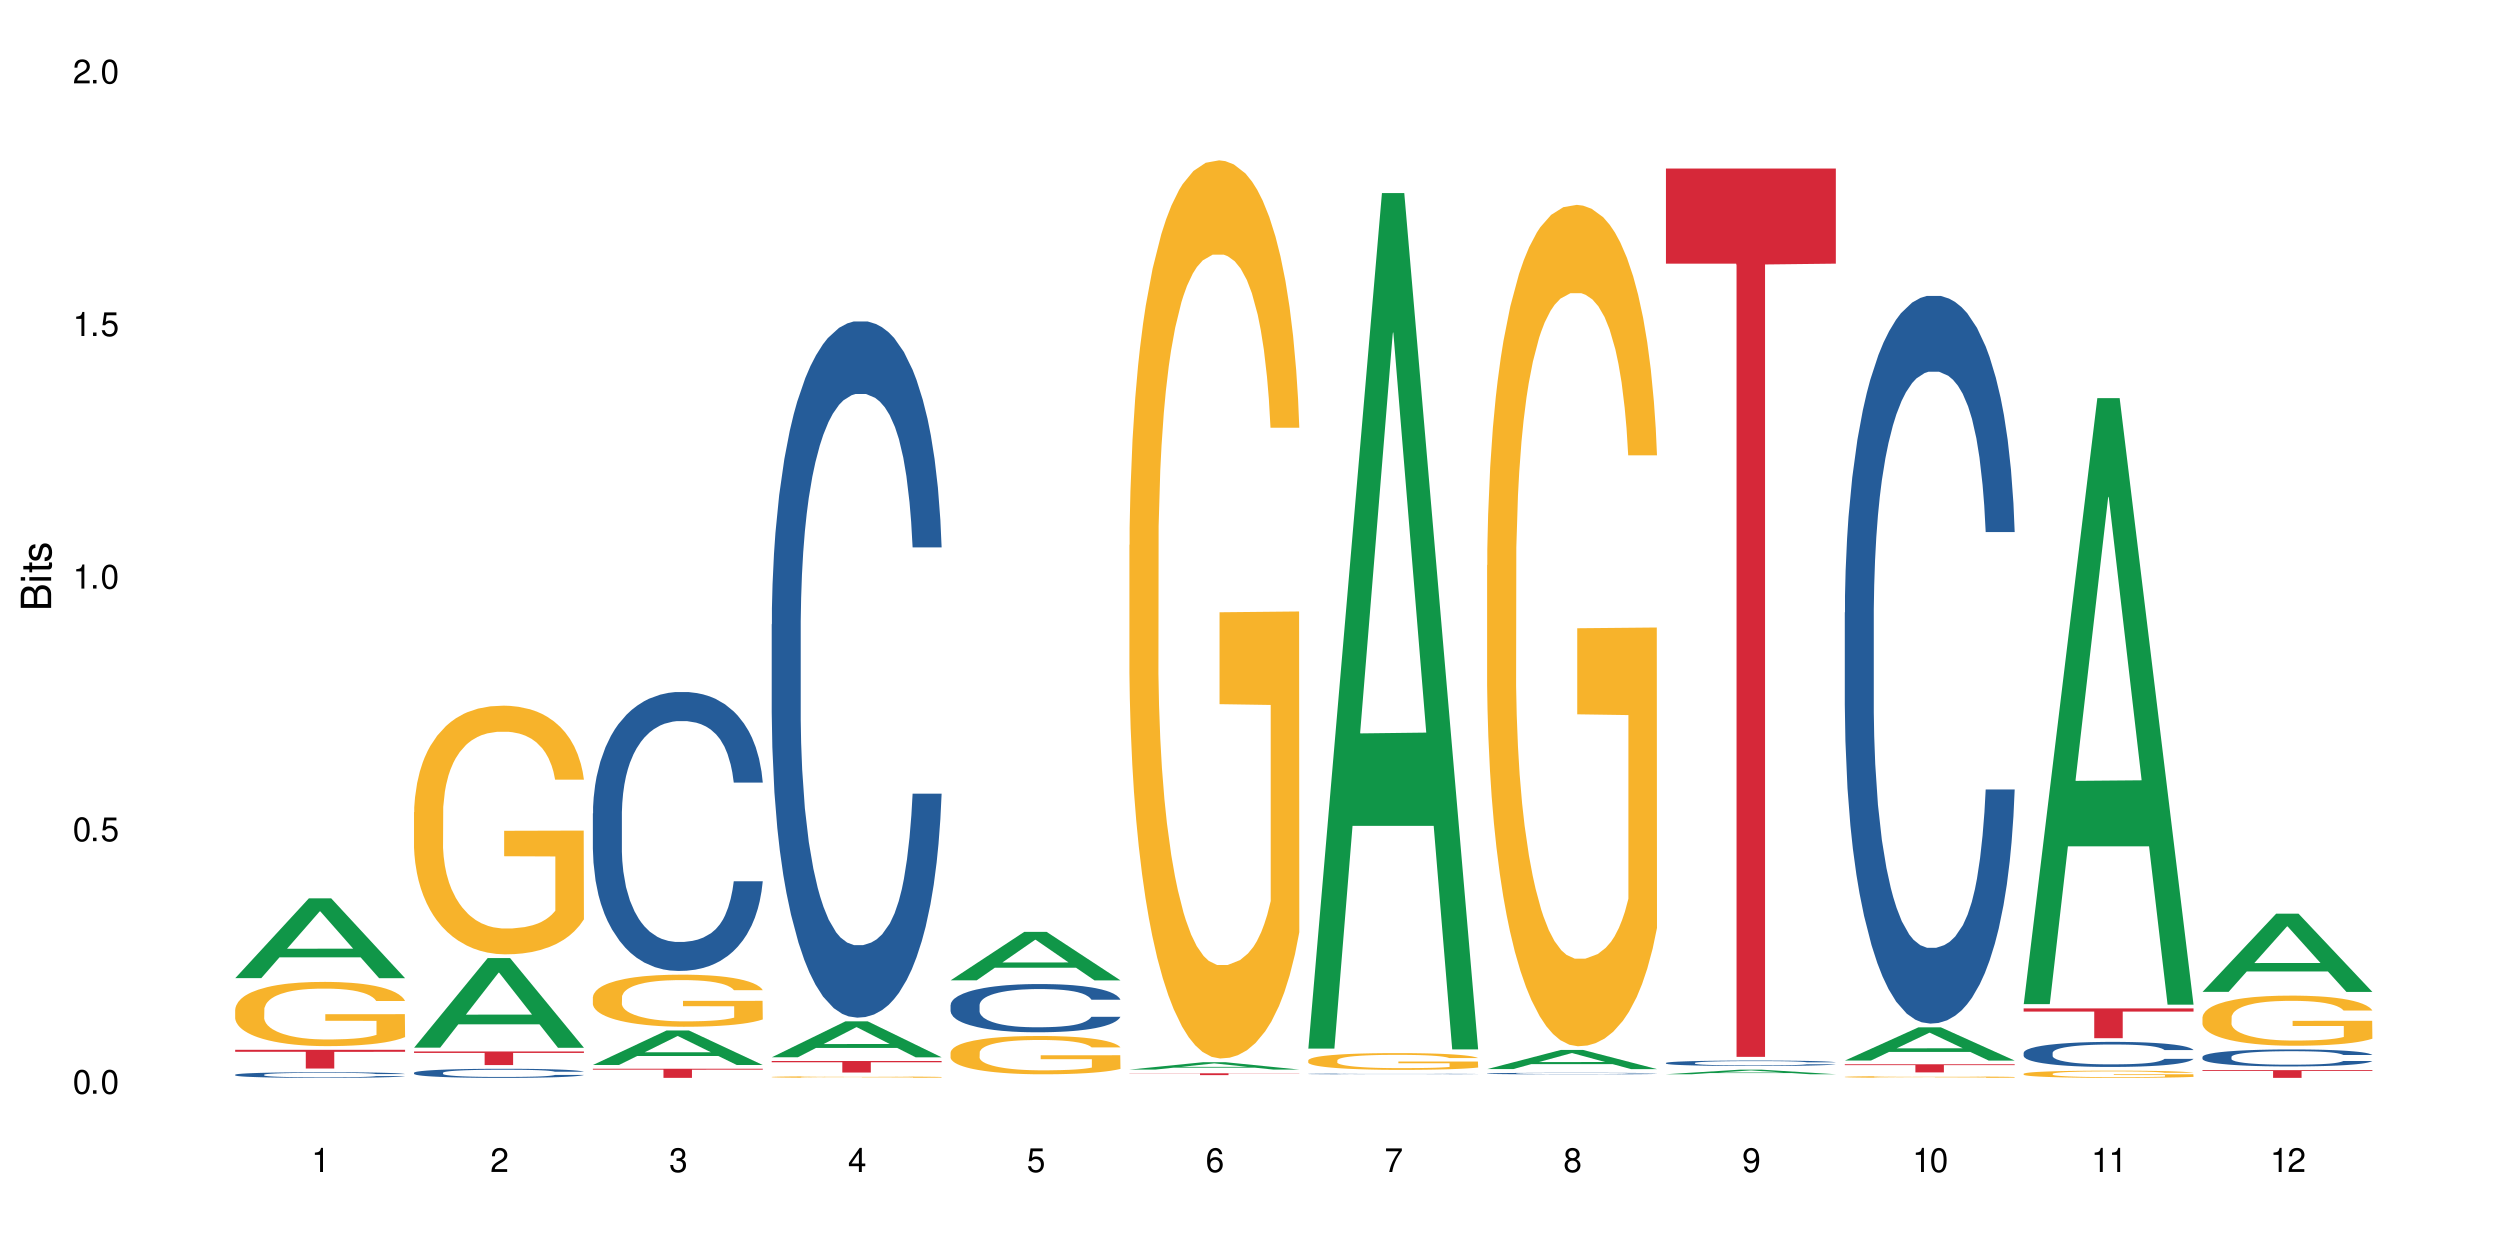 <?xml version="1.0" encoding="UTF-8"?>
<svg xmlns="http://www.w3.org/2000/svg" xmlns:xlink="http://www.w3.org/1999/xlink" width="720" height="360" viewBox="0 0 720 360">
<defs>
<g>
<g id="glyph-0-0">
</g>
<g id="glyph-0-1">
<path d="M 2.641 -6.938 C 2 -6.938 1.422 -6.656 1.078 -6.172 C 0.641 -5.562 0.406 -4.641 0.406 -3.359 C 0.406 -1.016 1.188 0.219 2.641 0.219 C 4.078 0.219 4.859 -1.016 4.859 -3.297 C 4.859 -4.641 4.656 -5.547 4.203 -6.172 C 3.844 -6.656 3.281 -6.938 2.641 -6.938 Z M 2.641 -6.188 C 3.547 -6.188 4 -5.25 4 -3.375 C 4 -1.406 3.562 -0.484 2.625 -0.484 C 1.734 -0.484 1.281 -1.438 1.281 -3.344 C 1.281 -5.25 1.734 -6.188 2.641 -6.188 Z M 2.641 -6.188 "/>
</g>
<g id="glyph-0-2">
<path d="M 1.828 -1 L 0.828 -1 L 0.828 0 L 1.828 0 Z M 1.828 -1 "/>
</g>
<g id="glyph-0-3">
<path d="M 4.562 -6.797 L 1.062 -6.797 L 0.547 -3.094 L 1.328 -3.094 C 1.719 -3.562 2.047 -3.734 2.578 -3.734 C 3.484 -3.734 4.062 -3.109 4.062 -2.094 C 4.062 -1.125 3.484 -0.531 2.578 -0.531 C 1.828 -0.531 1.375 -0.906 1.188 -1.672 L 0.328 -1.672 C 0.453 -1.109 0.547 -0.844 0.75 -0.594 C 1.125 -0.078 1.828 0.219 2.594 0.219 C 3.969 0.219 4.922 -0.781 4.922 -2.219 C 4.922 -3.562 4.031 -4.484 2.719 -4.484 C 2.25 -4.484 1.859 -4.359 1.469 -4.062 L 1.734 -5.969 L 4.562 -5.969 Z M 4.562 -6.797 "/>
</g>
<g id="glyph-0-4">
<path d="M 2.484 -4.938 L 2.484 0 L 3.328 0 L 3.328 -6.938 L 2.766 -6.938 C 2.469 -5.875 2.281 -5.734 0.984 -5.562 L 0.984 -4.938 Z M 2.484 -4.938 "/>
</g>
<g id="glyph-0-5">
<path d="M 4.859 -0.828 L 1.281 -0.828 C 1.359 -1.406 1.672 -1.781 2.5 -2.281 L 3.469 -2.828 C 4.406 -3.344 4.906 -4.062 4.906 -4.906 C 4.906 -5.484 4.672 -6.031 4.266 -6.406 C 3.859 -6.766 3.375 -6.938 2.719 -6.938 C 1.859 -6.938 1.219 -6.625 0.844 -6.031 C 0.609 -5.672 0.5 -5.234 0.484 -4.531 L 1.328 -4.531 C 1.359 -5.016 1.406 -5.281 1.531 -5.516 C 1.75 -5.938 2.188 -6.203 2.703 -6.203 C 3.469 -6.203 4.031 -5.641 4.031 -4.891 C 4.031 -4.344 3.719 -3.859 3.125 -3.516 L 2.234 -3 C 0.812 -2.172 0.406 -1.531 0.328 -0.016 L 4.859 -0.016 Z M 4.859 -0.828 "/>
</g>
<g id="glyph-0-6">
<path d="M 2.125 -3.188 L 2.578 -3.188 C 3.5 -3.188 3.984 -2.766 3.984 -1.922 C 3.984 -1.062 3.469 -0.531 2.594 -0.531 C 1.656 -0.531 1.203 -1 1.156 -2.016 L 0.312 -2.016 C 0.344 -1.453 0.438 -1.094 0.609 -0.781 C 0.953 -0.109 1.625 0.219 2.547 0.219 C 3.953 0.219 4.859 -0.625 4.859 -1.938 C 4.859 -2.828 4.516 -3.297 3.703 -3.594 C 4.344 -3.844 4.656 -4.328 4.656 -5.031 C 4.656 -6.219 3.875 -6.938 2.578 -6.938 C 1.203 -6.938 0.484 -6.172 0.453 -4.703 L 1.297 -4.703 C 1.312 -5.125 1.344 -5.359 1.453 -5.578 C 1.641 -5.969 2.062 -6.203 2.594 -6.203 C 3.344 -6.203 3.797 -5.75 3.797 -5 C 3.797 -4.516 3.609 -4.219 3.25 -4.047 C 3.016 -3.953 2.703 -3.922 2.125 -3.906 Z M 2.125 -3.188 "/>
</g>
<g id="glyph-0-7">
<path d="M 3.141 -1.672 L 3.141 0 L 3.984 0 L 3.984 -1.672 L 4.984 -1.672 L 4.984 -2.438 L 3.984 -2.438 L 3.984 -6.938 L 3.359 -6.938 L 0.266 -2.578 L 0.266 -1.672 Z M 3.141 -2.438 L 1 -2.438 L 3.141 -5.5 Z M 3.141 -2.438 "/>
</g>
<g id="glyph-0-8">
<path d="M 4.781 -5.125 C 4.609 -6.266 3.891 -6.938 2.844 -6.938 C 2.094 -6.938 1.422 -6.578 1.031 -5.953 C 0.594 -5.266 0.406 -4.422 0.406 -3.172 C 0.406 -2 0.578 -1.25 0.984 -0.641 C 1.359 -0.078 1.953 0.219 2.703 0.219 C 3.984 0.219 4.922 -0.75 4.922 -2.094 C 4.922 -3.375 4.062 -4.281 2.844 -4.281 C 2.172 -4.281 1.641 -4.031 1.281 -3.516 C 1.281 -5.234 1.828 -6.188 2.797 -6.188 C 3.391 -6.188 3.797 -5.797 3.938 -5.125 Z M 2.734 -3.531 C 3.547 -3.531 4.062 -2.953 4.062 -2.031 C 4.062 -1.156 3.484 -0.531 2.703 -0.531 C 1.922 -0.531 1.328 -1.188 1.328 -2.078 C 1.328 -2.938 1.906 -3.531 2.734 -3.531 Z M 2.734 -3.531 "/>
</g>
<g id="glyph-0-9">
<path d="M 4.984 -6.797 L 0.438 -6.797 L 0.438 -5.969 L 4.109 -5.969 C 2.5 -3.656 1.828 -2.234 1.328 0 L 2.219 0 C 2.594 -2.172 3.453 -4.047 4.984 -6.094 Z M 4.984 -6.797 "/>
</g>
<g id="glyph-0-10">
<path d="M 3.75 -3.656 C 4.469 -4.094 4.688 -4.438 4.688 -5.078 C 4.688 -6.172 3.844 -6.938 2.641 -6.938 C 1.438 -6.938 0.594 -6.172 0.594 -5.094 C 0.594 -4.438 0.812 -4.094 1.516 -3.656 C 0.734 -3.266 0.359 -2.703 0.359 -1.922 C 0.359 -0.656 1.281 0.219 2.641 0.219 C 3.984 0.219 4.922 -0.656 4.922 -1.922 C 4.922 -2.703 4.531 -3.266 3.75 -3.656 Z M 2.641 -6.188 C 3.359 -6.188 3.812 -5.75 3.812 -5.062 C 3.812 -4.406 3.344 -3.984 2.641 -3.984 C 1.922 -3.984 1.453 -4.406 1.453 -5.078 C 1.453 -5.75 1.922 -6.188 2.641 -6.188 Z M 2.641 -3.266 C 3.484 -3.266 4.062 -2.719 4.062 -1.906 C 4.062 -1.078 3.484 -0.531 2.625 -0.531 C 1.797 -0.531 1.219 -1.094 1.219 -1.906 C 1.219 -2.719 1.781 -3.266 2.641 -3.266 Z M 2.641 -3.266 "/>
</g>
<g id="glyph-0-11">
<path d="M 0.516 -1.578 C 0.672 -0.453 1.406 0.219 2.438 0.219 C 3.188 0.219 3.859 -0.141 4.266 -0.766 C 4.688 -1.453 4.891 -2.297 4.891 -3.547 C 4.891 -4.719 4.703 -5.453 4.312 -6.078 C 3.938 -6.641 3.344 -6.938 2.594 -6.938 C 1.297 -6.938 0.359 -5.969 0.359 -4.625 C 0.359 -3.344 1.234 -2.453 2.453 -2.453 C 3.094 -2.453 3.578 -2.672 4.016 -3.203 C 4 -1.484 3.469 -0.531 2.5 -0.531 C 1.906 -0.531 1.484 -0.906 1.359 -1.578 Z M 2.578 -6.203 C 3.375 -6.203 3.969 -5.531 3.969 -4.641 C 3.969 -3.797 3.391 -3.188 2.547 -3.188 C 1.734 -3.188 1.234 -3.766 1.234 -4.688 C 1.234 -5.562 1.797 -6.203 2.578 -6.203 Z M 2.578 -6.203 "/>
</g>
<g id="glyph-1-0">
</g>
<g id="glyph-1-1">
<path d="M 0 -0.953 L 0 -4.891 C 0 -5.719 -0.234 -6.344 -0.734 -6.797 C -1.188 -7.234 -1.812 -7.469 -2.5 -7.469 C -3.547 -7.469 -4.188 -7 -4.625 -5.875 C -4.984 -6.688 -5.625 -7.094 -6.531 -7.094 C -7.172 -7.094 -7.734 -6.859 -8.141 -6.391 C -8.562 -5.922 -8.75 -5.344 -8.75 -4.5 L -8.75 -0.953 Z M -4.984 -2.062 L -7.766 -2.062 L -7.766 -4.219 C -7.766 -4.844 -7.688 -5.203 -7.453 -5.5 C -7.219 -5.812 -6.859 -5.969 -6.375 -5.969 C -5.891 -5.969 -5.531 -5.812 -5.297 -5.5 C -5.062 -5.203 -4.984 -4.844 -4.984 -4.219 Z M -0.984 -2.062 L -4 -2.062 L -4 -4.781 C -4 -5.766 -3.438 -6.359 -2.484 -6.359 C -1.547 -6.359 -0.984 -5.766 -0.984 -4.781 Z M -0.984 -2.062 "/>
</g>
<g id="glyph-1-2">
<path d="M -6.281 -1.797 L -6.281 -0.797 L 0 -0.797 L 0 -1.797 Z M -8.75 -1.797 L -8.75 -0.797 L -7.484 -0.797 L -7.484 -1.797 Z M -8.75 -1.797 "/>
</g>
<g id="glyph-1-3">
<path d="M -6.281 -3.047 L -6.281 -2.016 L -8.016 -2.016 L -8.016 -1.016 L -6.281 -1.016 L -6.281 -0.172 L -5.469 -0.172 L -5.469 -1.016 L -0.719 -1.016 C -0.078 -1.016 0.281 -1.453 0.281 -2.234 C 0.281 -2.5 0.25 -2.719 0.188 -3.047 L -0.641 -3.047 C -0.609 -2.906 -0.594 -2.766 -0.594 -2.562 C -0.594 -2.141 -0.719 -2.016 -1.156 -2.016 L -5.469 -2.016 L -5.469 -3.047 Z M -6.281 -3.047 "/>
</g>
<g id="glyph-1-4">
<path d="M -4.531 -5.25 C -5.766 -5.25 -6.469 -4.422 -6.469 -2.969 C -6.469 -1.516 -5.719 -0.562 -4.547 -0.562 C -3.562 -0.562 -3.094 -1.062 -2.734 -2.562 L -2.516 -3.484 C -2.344 -4.188 -2.094 -4.469 -1.641 -4.469 C -1.047 -4.469 -0.641 -3.875 -0.641 -3 C -0.641 -2.453 -0.797 -2 -1.062 -1.75 C -1.25 -1.594 -1.422 -1.531 -1.875 -1.469 L -1.875 -0.406 C -0.422 -0.453 0.281 -1.266 0.281 -2.922 C 0.281 -4.5 -0.5 -5.516 -1.719 -5.516 C -2.656 -5.516 -3.172 -4.984 -3.469 -3.734 L -3.703 -2.766 C -3.891 -1.953 -4.156 -1.609 -4.594 -1.609 C -5.188 -1.609 -5.547 -2.125 -5.547 -2.938 C -5.547 -3.75 -5.203 -4.172 -4.531 -4.203 Z M -4.531 -5.25 "/>
</g>
</g>
</defs>
<rect x="-72" y="-36" width="864" height="432" fill="rgb(100%, 100%, 100%)" fill-opacity="1"/>
<path fill-rule="nonzero" fill="rgb(6.275%, 58.824%, 28.235%)" fill-opacity="1" d="M 67.73 281.699 L 67.785 281.68 L 88.957 258.723 L 95.387 258.723 L 116.664 281.723 L 109.188 281.723 L 103.855 275.719 L 80.488 275.719 L 75.258 281.699 L 67.73 281.699 L 82.734 273.234 L 101.711 273.215 L 92.25 262.48 L 92.145 262.461 L 92.039 262.523 L 82.684 273.215 L 82.734 273.234 Z M 67.73 281.699 "/>
<path fill-rule="nonzero" fill="rgb(14.51%, 36.078%, 60%)" fill-opacity="1" d="M 67.73 309.512 L 67.789 309.508 L 67.789 309.473 L 67.969 309.418 L 68.387 309.344 L 68.805 309.297 L 69.879 309.207 L 71.371 309.121 L 72.922 309.059 L 74.055 309.02 L 75.07 308.988 L 77.398 308.934 L 78.891 308.902 L 80.5 308.879 L 82.469 308.852 L 83.902 308.84 L 87.125 308.816 L 89.512 308.805 L 91.363 308.801 L 95.359 308.801 L 97.746 308.805 L 99.477 308.812 L 101.387 308.824 L 102.996 308.84 L 105.801 308.871 L 108.309 308.914 L 109.441 308.938 L 111.234 308.984 L 112.605 309.027 L 113.559 309.066 L 114.633 309.121 L 115.59 309.191 L 116.305 309.266 L 116.664 309.332 L 108.309 309.332 L 107.891 309.27 L 107.414 309.223 L 106.52 309.164 L 105.625 309.121 L 104.371 309.074 L 103.238 309.047 L 101.684 309.02 L 100.312 309 L 98.879 308.988 L 97.508 308.98 L 94.883 308.969 L 91.84 308.969 L 90.707 308.973 L 88.379 308.984 L 87.125 308.996 L 85.336 309.016 L 84.082 309.035 L 82.59 309.066 L 81.574 309.09 L 80.32 309.129 L 79.426 309.164 L 78.414 309.215 L 77.816 309.25 L 77.277 309.293 L 76.801 309.344 L 76.441 309.395 L 76.203 309.449 L 76.086 309.504 L 76.086 309.734 L 76.203 309.789 L 76.504 309.852 L 77.277 309.941 L 78.414 310.023 L 79.727 310.086 L 80.977 310.129 L 81.695 310.152 L 82.648 310.176 L 84.141 310.203 L 86.289 310.234 L 87.543 310.246 L 89.453 310.258 L 91.422 310.266 L 94.047 310.266 L 96.375 310.258 L 97.926 310.25 L 99.535 310.238 L 101.746 310.215 L 103.117 310.191 L 104.312 310.16 L 105.207 310.133 L 105.801 310.109 L 106.699 310.062 L 107.414 310.012 L 107.949 309.961 L 108.309 309.91 L 116.664 309.91 L 116.305 309.969 L 115.77 310.027 L 115.23 310.07 L 114.395 310.121 L 113.441 310.168 L 112.066 310.223 L 110.934 310.254 L 109.441 310.293 L 108.07 310.32 L 106.578 310.348 L 104.371 310.375 L 102.938 310.391 L 101.387 310.406 L 99.535 310.418 L 97.211 310.426 L 94.703 310.434 L 89.871 310.434 L 88.02 310.426 L 85.574 310.414 L 82.531 310.387 L 80.32 310.355 L 78.59 310.328 L 77.102 310.301 L 75.43 310.258 L 73.281 310.191 L 71.969 310.141 L 71.074 310.102 L 70.059 310.043 L 69.344 309.988 L 68.508 309.906 L 67.91 309.801 L 67.73 309.719 Z M 67.73 309.512 "/>
<path fill-rule="nonzero" fill="rgb(96.863%, 70.196%, 16.863%)" fill-opacity="1" d="M 67.73 290.707 L 67.789 290.691 L 67.789 290.355 L 68.031 289.594 L 68.625 288.547 L 69.402 287.684 L 70.238 287.008 L 70.773 286.652 L 71.668 286.145 L 72.445 285.773 L 74.414 285.016 L 76.922 284.305 L 78.293 284 L 79.844 283.715 L 82.051 283.391 L 83.066 283.273 L 86.172 283.004 L 89.691 282.836 L 93.57 282.785 L 95.359 282.801 L 97.805 282.867 L 101.148 283.055 L 103.059 283.223 L 104.551 283.391 L 106.102 283.613 L 108.012 283.949 L 109.801 284.355 L 111.234 284.762 L 112.664 285.266 L 113.859 285.809 L 114.871 286.398 L 115.77 287.109 L 116.305 287.699 L 116.664 288.293 L 108.367 288.293 L 107.891 287.699 L 107.355 287.246 L 106.461 286.688 L 105.562 286.281 L 104.668 285.961 L 102.996 285.52 L 101.566 285.25 L 99.777 285.016 L 98.047 284.863 L 96.074 284.762 L 94.883 284.727 L 91.719 284.727 L 88.855 284.844 L 87.184 284.98 L 85.992 285.117 L 84.32 285.367 L 83.305 285.57 L 82.707 285.707 L 80.918 286.23 L 79.727 286.703 L 79.07 287.023 L 78.234 287.531 L 77.637 287.988 L 76.98 288.664 L 76.621 289.172 L 76.145 290.32 L 76.086 293.363 L 76.266 294.004 L 76.621 294.695 L 77.102 295.305 L 77.816 295.945 L 78.531 296.438 L 79.785 297.098 L 80.859 297.535 L 81.695 297.824 L 83.305 298.277 L 83.961 298.43 L 85.512 298.734 L 87.125 298.973 L 89.094 299.176 L 90.586 299.277 L 92.973 299.359 L 96.016 299.359 L 99.598 299.258 L 101.863 299.125 L 103.414 298.988 L 104.43 298.871 L 105.684 298.684 L 106.578 298.516 L 107.414 298.328 L 108.43 298.043 L 108.43 294.004 L 93.688 293.988 L 93.688 292.094 L 116.602 292.078 L 116.664 298.684 L 115.41 299.141 L 113.859 299.582 L 112.367 299.918 L 110.816 300.207 L 108.605 300.527 L 106.816 300.73 L 104.07 300.965 L 101.566 301.117 L 98.941 301.219 L 96.613 301.27 L 93.867 301.285 L 91.422 301.254 L 88.797 301.152 L 86.707 301.016 L 84.797 300.848 L 82.887 300.629 L 80.5 300.273 L 78.949 299.984 L 77.34 299.633 L 75.727 299.207 L 74.297 298.754 L 73.34 298.398 L 72.387 297.992 L 71.371 297.484 L 70.418 296.91 L 69.699 296.387 L 69.043 295.797 L 68.566 295.238 L 68.09 294.477 L 67.852 293.867 L 67.73 293.344 Z M 67.73 290.707 "/>
<path fill-rule="nonzero" fill="rgb(83.922%, 15.686%, 22.353%)" fill-opacity="1" d="M 67.73 302.348 L 116.664 302.348 L 116.664 302.926 L 96.27 302.93 L 96.27 307.738 L 88.066 307.738 L 88.066 302.934 L 87.945 302.926 L 67.73 302.926 Z M 67.73 302.348 "/>
<path fill-rule="nonzero" fill="rgb(6.275%, 58.824%, 28.235%)" fill-opacity="1" d="M 119.238 301.73 L 119.289 301.707 L 140.465 275.914 L 146.895 275.914 L 168.172 301.758 L 160.695 301.758 L 155.363 295.012 L 131.996 295.012 L 126.766 301.73 L 119.238 301.73 L 134.242 292.219 L 153.219 292.195 L 143.758 280.137 L 143.652 280.109 L 143.547 280.184 L 134.191 292.195 L 134.242 292.219 Z M 119.238 301.73 "/>
<path fill-rule="nonzero" fill="rgb(14.51%, 36.078%, 60%)" fill-opacity="1" d="M 119.238 308.949 L 119.297 308.949 L 119.297 308.891 L 119.477 308.801 L 119.895 308.684 L 120.312 308.605 L 121.387 308.465 L 122.879 308.328 L 124.43 308.223 L 125.562 308.16 L 126.578 308.109 L 128.906 308.023 L 130.398 307.977 L 132.008 307.934 L 133.977 307.895 L 135.41 307.871 L 138.633 307.832 L 141.02 307.816 L 142.871 307.809 L 146.867 307.809 L 149.254 307.816 L 150.984 307.828 L 152.895 307.848 L 154.504 307.871 L 157.309 307.922 L 159.816 307.992 L 160.949 308.027 L 162.742 308.102 L 164.113 308.176 L 165.066 308.238 L 166.141 308.328 L 167.098 308.434 L 167.812 308.559 L 168.172 308.66 L 159.816 308.66 L 159.398 308.562 L 158.922 308.488 L 158.027 308.391 L 157.133 308.32 L 155.879 308.254 L 154.746 308.207 L 153.191 308.16 L 151.82 308.133 L 150.387 308.109 L 149.016 308.098 L 146.391 308.082 L 143.348 308.082 L 142.211 308.086 L 139.887 308.105 L 138.633 308.121 L 136.844 308.156 L 135.59 308.188 L 134.098 308.234 L 133.082 308.277 L 131.828 308.34 L 130.934 308.395 L 129.922 308.473 L 129.324 308.531 L 128.785 308.602 L 128.309 308.68 L 127.949 308.762 L 127.711 308.852 L 127.594 308.938 L 127.594 309.312 L 127.711 309.398 L 128.012 309.5 L 128.785 309.645 L 129.922 309.773 L 131.234 309.875 L 132.484 309.945 L 133.203 309.98 L 134.156 310.016 L 135.648 310.066 L 137.797 310.113 L 139.051 310.133 L 140.961 310.152 L 142.93 310.16 L 145.555 310.16 L 147.883 310.152 L 149.434 310.141 L 151.043 310.121 L 153.254 310.078 L 154.625 310.043 L 155.816 309.996 L 156.715 309.949 L 157.309 309.91 L 158.207 309.836 L 158.922 309.754 L 159.457 309.672 L 159.816 309.59 L 168.172 309.59 L 167.812 309.688 L 167.277 309.781 L 166.738 309.848 L 165.902 309.934 L 164.949 310.008 L 163.574 310.09 L 162.441 310.148 L 160.949 310.207 L 159.578 310.254 L 158.086 310.293 L 155.879 310.34 L 154.445 310.367 L 152.895 310.387 L 151.043 310.406 L 148.719 310.422 L 146.211 310.434 L 143.883 310.434 L 141.379 310.43 L 139.527 310.422 L 137.082 310.398 L 134.039 310.355 L 131.828 310.309 L 130.098 310.266 L 128.605 310.215 L 126.938 310.152 L 124.789 310.047 L 123.477 309.965 L 122.582 309.898 L 121.566 309.805 L 120.852 309.719 L 120.016 309.586 L 119.418 309.414 L 119.238 309.281 Z M 119.238 308.949 "/>
<path fill-rule="nonzero" fill="rgb(96.863%, 70.196%, 16.863%)" fill-opacity="1" d="M 119.238 233.906 L 119.297 233.84 L 119.297 232.531 L 119.535 229.59 L 120.133 225.531 L 120.91 222.195 L 121.746 219.582 L 122.281 218.207 L 123.176 216.246 L 123.953 214.805 L 125.922 211.863 L 128.43 209.113 L 129.801 207.938 L 131.352 206.824 L 133.559 205.582 L 134.574 205.125 L 137.676 204.078 L 141.199 203.426 L 145.078 203.227 L 146.867 203.293 L 149.312 203.555 L 152.656 204.273 L 154.566 204.93 L 156.059 205.582 L 157.609 206.434 L 159.52 207.742 L 161.309 209.312 L 162.742 210.883 L 164.172 212.844 L 165.367 214.938 L 166.379 217.227 L 167.277 219.973 L 167.812 222.262 L 168.172 224.551 L 159.875 224.551 L 159.398 222.262 L 158.863 220.496 L 157.965 218.336 L 157.07 216.77 L 156.176 215.523 L 154.504 213.824 L 153.074 212.777 L 151.281 211.863 L 149.551 211.273 L 147.582 210.883 L 146.391 210.75 L 143.227 210.75 L 140.363 211.207 L 138.691 211.73 L 137.5 212.254 L 135.828 213.234 L 134.812 214.02 L 134.215 214.543 L 132.426 216.57 L 131.234 218.402 L 130.578 219.645 L 129.742 221.609 L 129.145 223.375 L 128.488 225.992 L 128.129 227.953 L 127.652 232.402 L 127.594 244.176 L 127.773 246.66 L 128.129 249.344 L 128.605 251.695 L 129.324 254.184 L 130.039 256.078 L 131.293 258.629 L 132.367 260.332 L 133.203 261.441 L 134.812 263.207 L 135.469 263.797 L 137.02 264.977 L 138.633 265.891 L 140.602 266.676 L 142.094 267.066 L 144.48 267.395 L 147.523 267.395 L 151.105 267.004 L 153.371 266.48 L 154.922 265.957 L 155.938 265.5 L 157.191 264.777 L 158.086 264.125 L 158.922 263.406 L 159.938 262.293 L 159.938 246.66 L 145.195 246.594 L 145.195 239.27 L 168.109 239.203 L 168.172 264.777 L 166.918 266.543 L 165.367 268.246 L 163.875 269.555 L 162.324 270.664 L 160.113 271.91 L 158.324 272.691 L 155.578 273.609 L 153.074 274.199 L 150.449 274.59 L 148.121 274.785 L 145.375 274.852 L 142.93 274.723 L 140.305 274.328 L 138.215 273.805 L 136.305 273.152 L 134.395 272.301 L 132.008 270.926 L 130.457 269.816 L 128.848 268.441 L 127.234 266.805 L 125.801 265.039 L 124.848 263.668 L 123.895 262.098 L 122.879 260.133 L 121.926 257.91 L 121.207 255.883 L 120.551 253.594 L 120.074 251.434 L 119.598 248.492 L 119.359 246.137 L 119.238 244.109 Z M 119.238 233.906 "/>
<path fill-rule="nonzero" fill="rgb(83.922%, 15.686%, 22.353%)" fill-opacity="1" d="M 119.238 302.816 L 168.172 302.816 L 168.172 303.238 L 147.777 303.242 L 147.777 306.746 L 139.574 306.746 L 139.574 303.246 L 139.453 303.238 L 119.238 303.238 Z M 119.238 302.816 "/>
<path fill-rule="nonzero" fill="rgb(6.275%, 58.824%, 28.235%)" fill-opacity="1" d="M 170.746 306.715 L 170.797 306.707 L 191.973 296.773 L 198.402 296.773 L 219.68 306.727 L 212.203 306.727 L 206.871 304.129 L 183.504 304.129 L 178.273 306.715 L 170.746 306.715 L 185.75 303.055 L 204.727 303.043 L 195.266 298.398 L 195.16 298.391 L 195.055 298.418 L 185.699 303.043 L 185.75 303.055 Z M 170.746 306.715 "/>
<path fill-rule="nonzero" fill="rgb(14.51%, 36.078%, 60%)" fill-opacity="1" d="M 170.746 234.27 L 170.805 234.195 L 170.805 232.434 L 170.984 229.645 L 171.402 226.121 L 171.82 223.695 L 172.895 219.363 L 174.387 215.18 L 175.938 211.949 L 177.07 210.043 L 178.086 208.574 L 180.414 205.855 L 181.906 204.461 L 183.516 203.215 L 185.484 201.965 L 186.918 201.23 L 190.141 200.059 L 192.527 199.543 L 194.375 199.324 L 198.375 199.324 L 200.762 199.617 L 202.492 199.984 L 204.402 200.57 L 206.012 201.23 L 208.816 202.848 L 211.324 204.902 L 212.457 206.078 L 214.25 208.352 L 215.621 210.555 L 216.574 212.465 L 217.648 215.18 L 218.605 218.484 L 219.32 222.227 L 219.68 225.387 L 211.324 225.387 L 210.906 222.449 L 210.43 220.172 L 209.535 217.164 L 208.641 215.035 L 207.387 212.906 L 206.25 211.512 L 204.699 210.113 L 203.328 209.234 L 201.895 208.574 L 200.523 208.133 L 197.898 207.691 L 194.855 207.691 L 193.719 207.84 L 191.395 208.426 L 190.141 208.941 L 188.352 209.969 L 187.098 210.922 L 185.605 212.391 L 184.59 213.641 L 183.336 215.547 L 182.441 217.234 L 181.426 219.66 L 180.832 221.496 L 180.293 223.551 L 179.816 225.973 L 179.457 228.543 L 179.219 231.258 L 179.102 233.902 L 179.102 245.281 L 179.219 247.922 L 179.52 251.008 L 180.293 255.484 L 181.426 259.375 L 182.742 262.461 L 183.992 264.66 L 184.711 265.688 L 185.664 266.863 L 187.156 268.332 L 189.305 269.801 L 190.559 270.387 L 192.469 270.977 L 194.438 271.27 L 197.062 271.27 L 199.391 270.977 L 200.941 270.609 L 202.551 270.02 L 204.762 268.773 L 206.133 267.598 L 207.324 266.203 L 208.223 264.809 L 208.816 263.633 L 209.711 261.359 L 210.43 258.863 L 210.965 256.293 L 211.324 253.797 L 219.68 253.797 L 219.32 256.734 L 218.785 259.598 L 218.246 261.727 L 217.41 264.293 L 216.457 266.57 L 215.082 269.141 L 213.949 270.828 L 212.457 272.664 L 211.086 274.059 L 209.594 275.305 L 207.387 276.773 L 205.953 277.508 L 204.402 278.168 L 202.551 278.758 L 200.227 279.27 L 197.719 279.566 L 195.391 279.637 L 192.887 279.492 L 191.035 279.199 L 188.59 278.535 L 185.547 277.215 L 183.336 275.82 L 181.605 274.426 L 180.113 272.957 L 178.445 270.977 L 176.297 267.746 L 174.984 265.25 L 174.086 263.191 L 173.074 260.332 L 172.355 257.762 L 171.523 253.648 L 170.926 248.438 L 170.746 244.398 Z M 170.746 234.27 "/>
<path fill-rule="nonzero" fill="rgb(96.863%, 70.196%, 16.863%)" fill-opacity="1" d="M 170.746 287.129 L 170.805 287.113 L 170.805 286.84 L 171.043 286.223 L 171.641 285.375 L 172.418 284.676 L 173.254 284.125 L 173.789 283.84 L 174.684 283.426 L 175.461 283.125 L 177.43 282.508 L 179.938 281.934 L 181.309 281.688 L 182.859 281.453 L 185.066 281.191 L 186.082 281.098 L 189.184 280.879 L 192.707 280.742 L 196.586 280.699 L 198.375 280.715 L 200.82 280.77 L 204.164 280.918 L 206.074 281.055 L 207.566 281.191 L 209.117 281.371 L 211.027 281.645 L 212.816 281.973 L 214.25 282.305 L 215.68 282.715 L 216.875 283.152 L 217.887 283.633 L 218.785 284.207 L 219.32 284.688 L 219.68 285.168 L 211.383 285.168 L 210.906 284.688 L 210.371 284.32 L 209.473 283.867 L 208.578 283.535 L 207.684 283.277 L 206.012 282.922 L 204.582 282.699 L 202.789 282.508 L 201.059 282.387 L 199.09 282.305 L 197.898 282.277 L 194.734 282.277 L 191.871 282.371 L 190.199 282.48 L 189.008 282.59 L 187.336 282.797 L 186.32 282.961 L 185.723 283.07 L 183.934 283.496 L 182.742 283.879 L 182.086 284.141 L 181.25 284.551 L 180.652 284.922 L 179.996 285.469 L 179.637 285.883 L 179.16 286.812 L 179.102 289.281 L 179.281 289.801 L 179.637 290.363 L 180.113 290.859 L 180.832 291.379 L 181.547 291.777 L 182.801 292.312 L 183.875 292.668 L 184.711 292.902 L 186.32 293.27 L 186.977 293.395 L 188.527 293.641 L 190.141 293.832 L 192.109 293.996 L 193.602 294.078 L 195.988 294.148 L 199.031 294.148 L 202.613 294.066 L 204.879 293.957 L 206.43 293.848 L 207.445 293.75 L 208.699 293.602 L 209.594 293.461 L 210.43 293.312 L 211.445 293.078 L 211.445 289.801 L 196.703 289.789 L 196.703 288.254 L 219.617 288.238 L 219.68 293.602 L 218.426 293.969 L 216.875 294.328 L 215.383 294.602 L 213.832 294.832 L 211.621 295.094 L 209.832 295.258 L 207.086 295.449 L 204.582 295.574 L 201.957 295.656 L 199.629 295.695 L 196.883 295.711 L 194.438 295.684 L 191.812 295.602 L 189.723 295.492 L 187.812 295.355 L 185.902 295.176 L 183.516 294.887 L 181.965 294.656 L 180.355 294.367 L 178.742 294.023 L 177.309 293.656 L 176.355 293.367 L 175.402 293.039 L 174.387 292.625 L 173.43 292.16 L 172.715 291.734 L 172.059 291.254 L 171.582 290.805 L 171.105 290.188 L 170.867 289.691 L 170.746 289.266 Z M 170.746 287.129 "/>
<path fill-rule="nonzero" fill="rgb(83.922%, 15.686%, 22.353%)" fill-opacity="1" d="M 170.746 307.789 L 219.68 307.789 L 219.68 308.07 L 199.285 308.074 L 199.285 310.434 L 191.078 310.434 L 191.078 308.074 L 190.961 308.07 L 170.746 308.07 Z M 170.746 307.789 "/>
<path fill-rule="nonzero" fill="rgb(6.275%, 58.824%, 28.235%)" fill-opacity="1" d="M 222.254 304.496 L 222.305 304.488 L 243.48 294.148 L 249.91 294.148 L 271.188 304.508 L 263.711 304.508 L 258.379 301.805 L 235.008 301.805 L 229.781 304.496 L 222.254 304.496 L 237.258 300.684 L 256.234 300.676 L 246.773 295.844 L 246.668 295.832 L 246.562 295.863 L 237.207 300.676 L 237.258 300.684 Z M 222.254 304.496 "/>
<path fill-rule="nonzero" fill="rgb(14.51%, 36.078%, 60%)" fill-opacity="1" d="M 222.254 179.82 L 222.312 179.637 L 222.312 175.238 L 222.492 168.273 L 222.91 159.477 L 223.328 153.43 L 224.402 142.613 L 225.895 132.168 L 227.445 124.102 L 228.578 119.34 L 229.594 115.672 L 231.922 108.891 L 233.414 105.41 L 235.023 102.293 L 236.992 99.176 L 238.426 97.344 L 241.648 94.41 L 244.035 93.129 L 245.883 92.578 L 249.883 92.578 L 252.27 93.312 L 254 94.23 L 255.91 95.695 L 257.52 97.344 L 260.324 101.375 L 262.832 106.508 L 263.965 109.441 L 265.754 115.121 L 267.129 120.621 L 268.082 125.387 L 269.156 132.168 L 270.113 140.414 L 270.828 149.762 L 271.188 157.645 L 262.832 157.645 L 262.414 150.312 L 261.938 144.633 L 261.043 137.117 L 260.145 131.801 L 258.895 126.484 L 257.758 123.004 L 256.207 119.52 L 254.836 117.32 L 253.402 115.672 L 252.031 114.574 L 249.406 113.473 L 246.363 113.473 L 245.227 113.84 L 242.902 115.305 L 241.648 116.59 L 239.855 119.156 L 238.605 121.539 L 237.113 125.203 L 236.098 128.32 L 234.844 133.086 L 233.949 137.301 L 232.934 143.348 L 232.34 147.93 L 231.801 153.062 L 231.324 159.109 L 230.965 165.523 L 230.727 172.305 L 230.609 178.906 L 230.609 207.312 L 230.727 213.91 L 231.027 221.609 L 231.801 232.789 L 232.934 242.504 L 234.25 250.199 L 235.5 255.699 L 236.219 258.266 L 237.172 261.199 L 238.664 264.863 L 240.812 268.527 L 242.066 269.996 L 243.977 271.461 L 245.945 272.195 L 248.57 272.195 L 250.898 271.461 L 252.449 270.547 L 254.059 269.078 L 256.266 265.965 L 257.641 263.031 L 258.832 259.547 L 259.73 256.066 L 260.324 253.133 L 261.219 247.453 L 261.938 241.219 L 262.473 234.805 L 262.832 228.574 L 271.188 228.574 L 270.828 235.906 L 270.289 243.055 L 269.754 248.367 L 268.918 254.781 L 267.965 260.465 L 266.59 266.879 L 265.457 271.094 L 263.965 275.676 L 262.594 279.16 L 261.102 282.273 L 258.895 285.941 L 257.461 287.773 L 255.91 289.422 L 254.059 290.891 L 251.73 292.172 L 249.227 292.906 L 246.898 293.09 L 244.391 292.723 L 242.543 291.988 L 240.098 290.34 L 237.051 287.039 L 234.844 283.559 L 233.113 280.074 L 231.621 276.41 L 229.953 271.461 L 227.805 263.398 L 226.492 257.164 L 225.594 252.035 L 224.582 244.887 L 223.863 238.473 L 223.031 228.207 L 222.434 215.195 L 222.254 205.113 Z M 222.254 179.82 "/>
<path fill-rule="nonzero" fill="rgb(96.863%, 70.196%, 16.863%)" fill-opacity="1" d="M 222.254 310.164 L 222.312 310.164 L 222.312 310.152 L 222.551 310.133 L 223.148 310.109 L 223.926 310.086 L 224.762 310.066 L 225.297 310.059 L 226.191 310.047 L 226.969 310.035 L 228.938 310.016 L 231.445 310 L 232.816 309.992 L 234.367 309.984 L 236.574 309.977 L 237.59 309.973 L 240.691 309.965 L 244.215 309.961 L 252.328 309.961 L 255.672 309.965 L 257.582 309.969 L 259.07 309.977 L 260.625 309.98 L 262.535 309.988 L 264.324 310 L 265.754 310.012 L 267.188 310.023 L 268.383 310.035 L 269.395 310.051 L 270.289 310.07 L 270.828 310.086 L 271.188 310.102 L 262.891 310.102 L 262.414 310.086 L 261.875 310.074 L 260.98 310.059 L 260.086 310.051 L 259.191 310.039 L 257.52 310.031 L 256.09 310.023 L 254.297 310.016 L 252.566 310.012 L 250.598 310.012 L 249.406 310.008 L 246.242 310.008 L 243.379 310.012 L 241.707 310.016 L 240.516 310.02 L 238.844 310.027 L 237.828 310.031 L 237.23 310.035 L 235.441 310.047 L 234.25 310.059 L 233.59 310.066 L 232.758 310.082 L 232.16 310.094 L 231.504 310.109 L 231.145 310.125 L 230.668 310.152 L 230.609 310.23 L 230.785 310.246 L 231.145 310.266 L 231.621 310.281 L 232.34 310.297 L 233.055 310.309 L 234.309 310.328 L 235.383 310.34 L 236.219 310.348 L 237.828 310.359 L 238.484 310.363 L 240.035 310.371 L 241.648 310.375 L 243.617 310.379 L 245.109 310.383 L 247.496 310.387 L 250.539 310.387 L 254.121 310.383 L 256.387 310.379 L 257.938 310.375 L 258.953 310.371 L 260.207 310.367 L 261.102 310.363 L 261.938 310.359 L 262.949 310.352 L 262.949 310.246 L 248.211 310.246 L 248.211 310.199 L 271.125 310.199 L 271.188 310.367 L 269.934 310.379 L 268.383 310.391 L 266.891 310.398 L 265.34 310.406 L 263.129 310.414 L 261.34 310.422 L 258.594 310.426 L 256.09 310.43 L 253.465 310.434 L 245.945 310.434 L 243.32 310.43 L 241.23 310.43 L 239.32 310.422 L 237.41 310.418 L 235.023 310.41 L 233.473 310.402 L 231.859 310.391 L 230.25 310.383 L 228.816 310.371 L 227.863 310.359 L 226.91 310.352 L 225.895 310.336 L 224.938 310.324 L 224.223 310.309 L 223.566 310.293 L 223.09 310.281 L 222.613 310.262 L 222.375 310.246 L 222.254 310.23 Z M 222.254 310.164 "/>
<path fill-rule="nonzero" fill="rgb(83.922%, 15.686%, 22.353%)" fill-opacity="1" d="M 222.254 305.566 L 271.188 305.566 L 271.188 305.926 L 250.793 305.926 L 250.793 308.898 L 242.586 308.898 L 242.586 305.93 L 242.469 305.926 L 222.254 305.926 Z M 222.254 305.566 "/>
<path fill-rule="nonzero" fill="rgb(6.275%, 58.824%, 28.235%)" fill-opacity="1" d="M 273.762 282.336 L 273.812 282.324 L 294.984 268.375 L 301.418 268.375 L 322.695 282.352 L 315.219 282.352 L 309.887 278.703 L 286.516 278.703 L 281.289 282.336 L 273.762 282.336 L 288.766 277.195 L 307.742 277.18 L 298.281 270.66 L 298.176 270.648 L 298.07 270.688 L 288.711 277.18 L 288.766 277.195 Z M 273.762 282.336 "/>
<path fill-rule="nonzero" fill="rgb(14.51%, 36.078%, 60%)" fill-opacity="1" d="M 273.762 289.453 L 273.82 289.441 L 273.82 289.137 L 274 288.656 L 274.418 288.047 L 274.836 287.625 L 275.91 286.879 L 277.402 286.156 L 278.953 285.598 L 280.086 285.266 L 281.102 285.012 L 283.43 284.543 L 284.922 284.301 L 286.531 284.086 L 288.5 283.871 L 289.934 283.742 L 293.156 283.539 L 295.543 283.449 L 297.391 283.414 L 301.391 283.414 L 303.777 283.465 L 305.508 283.527 L 307.418 283.629 L 309.027 283.742 L 311.832 284.023 L 314.34 284.379 L 315.473 284.582 L 317.262 284.973 L 318.637 285.355 L 319.59 285.684 L 320.664 286.156 L 321.621 286.727 L 322.336 287.371 L 322.695 287.918 L 314.34 287.918 L 313.922 287.41 L 313.445 287.016 L 312.551 286.496 L 311.652 286.129 L 310.402 285.762 L 309.266 285.52 L 307.715 285.277 L 306.344 285.125 L 304.91 285.012 L 303.539 284.938 L 300.914 284.859 L 297.871 284.859 L 296.734 284.887 L 294.41 284.988 L 293.156 285.074 L 291.363 285.254 L 290.113 285.418 L 288.621 285.672 L 287.605 285.887 L 286.352 286.219 L 285.457 286.512 L 284.441 286.93 L 283.848 287.246 L 283.309 287.602 L 282.832 288.02 L 282.473 288.465 L 282.234 288.934 L 282.117 289.391 L 282.117 291.359 L 282.234 291.816 L 282.535 292.348 L 283.309 293.125 L 284.441 293.797 L 285.754 294.328 L 287.008 294.711 L 287.727 294.887 L 288.68 295.09 L 290.172 295.344 L 292.32 295.598 L 293.574 295.699 L 295.484 295.801 L 297.453 295.852 L 300.078 295.852 L 302.406 295.801 L 303.957 295.738 L 305.566 295.637 L 307.773 295.422 L 309.148 295.219 L 310.34 294.977 L 311.234 294.734 L 311.832 294.531 L 312.727 294.141 L 313.445 293.707 L 313.98 293.262 L 314.34 292.832 L 322.695 292.832 L 322.336 293.34 L 321.797 293.836 L 321.262 294.203 L 320.426 294.648 L 319.473 295.039 L 318.098 295.484 L 316.965 295.777 L 315.473 296.094 L 314.102 296.336 L 312.609 296.551 L 310.402 296.805 L 308.969 296.934 L 307.418 297.047 L 305.566 297.148 L 303.238 297.238 L 300.734 297.289 L 298.406 297.301 L 295.898 297.273 L 294.051 297.223 L 291.605 297.109 L 288.559 296.883 L 286.352 296.641 L 284.621 296.398 L 283.129 296.145 L 281.461 295.801 L 279.312 295.242 L 278 294.812 L 277.102 294.457 L 276.09 293.961 L 275.371 293.516 L 274.535 292.805 L 273.941 291.906 L 273.762 291.207 Z M 273.762 289.453 "/>
<path fill-rule="nonzero" fill="rgb(96.863%, 70.196%, 16.863%)" fill-opacity="1" d="M 273.762 303.09 L 273.82 303.078 L 273.82 302.879 L 274.059 302.422 L 274.656 301.797 L 275.434 301.285 L 276.27 300.883 L 276.805 300.668 L 277.699 300.367 L 278.477 300.145 L 280.445 299.691 L 282.949 299.27 L 284.324 299.086 L 285.875 298.914 L 288.082 298.723 L 289.098 298.652 L 292.199 298.492 L 295.723 298.391 L 299.602 298.363 L 301.391 298.371 L 303.836 298.41 L 307.18 298.523 L 309.09 298.625 L 310.578 298.723 L 312.133 298.855 L 314.039 299.059 L 315.832 299.301 L 317.262 299.539 L 318.695 299.844 L 319.891 300.164 L 320.902 300.52 L 321.797 300.941 L 322.336 301.293 L 322.695 301.648 L 314.398 301.648 L 313.922 301.293 L 313.383 301.023 L 312.488 300.691 L 311.594 300.449 L 310.699 300.258 L 309.027 299.996 L 307.598 299.832 L 305.805 299.691 L 304.074 299.602 L 302.105 299.539 L 300.914 299.52 L 297.75 299.52 L 294.887 299.59 L 293.215 299.672 L 292.02 299.754 L 290.352 299.902 L 289.336 300.023 L 288.738 300.105 L 286.949 300.418 L 285.754 300.699 L 285.098 300.891 L 284.266 301.195 L 283.668 301.465 L 283.012 301.867 L 282.652 302.172 L 282.176 302.855 L 282.117 304.672 L 282.293 305.055 L 282.652 305.469 L 283.129 305.832 L 283.848 306.215 L 284.562 306.504 L 285.816 306.898 L 286.891 307.16 L 287.727 307.332 L 289.336 307.605 L 289.992 307.695 L 291.543 307.875 L 293.156 308.016 L 295.125 308.137 L 296.617 308.199 L 299.004 308.25 L 302.047 308.25 L 305.625 308.188 L 307.895 308.109 L 309.445 308.027 L 310.461 307.957 L 311.715 307.848 L 312.609 307.746 L 313.445 307.633 L 314.457 307.465 L 314.457 305.055 L 299.719 305.043 L 299.719 303.914 L 322.633 303.906 L 322.695 307.848 L 321.441 308.117 L 319.891 308.379 L 318.398 308.582 L 316.844 308.754 L 314.637 308.945 L 312.848 309.066 L 310.102 309.207 L 307.598 309.297 L 304.969 309.359 L 302.645 309.387 L 299.898 309.398 L 297.453 309.379 L 294.824 309.316 L 292.738 309.238 L 290.828 309.137 L 288.918 309.004 L 286.531 308.793 L 284.98 308.621 L 283.367 308.41 L 281.758 308.16 L 280.324 307.887 L 279.371 307.676 L 278.414 307.434 L 277.402 307.129 L 276.445 306.789 L 275.73 306.477 L 275.074 306.121 L 274.598 305.789 L 274.121 305.336 L 273.879 304.973 L 273.762 304.66 Z M 273.762 303.09 "/>
<path fill-rule="nonzero" fill="rgb(6.275%, 58.824%, 28.235%)" fill-opacity="1" d="M 325.27 308.039 L 325.32 308.039 L 346.492 305.914 L 352.926 305.914 L 374.199 308.043 L 366.727 308.043 L 361.395 307.488 L 338.023 307.488 L 332.797 308.039 L 325.27 308.039 L 340.273 307.258 L 359.25 307.254 L 349.789 306.262 L 349.684 306.258 L 349.578 306.266 L 340.219 307.254 L 340.273 307.258 Z M 325.27 308.039 "/>
<path fill-rule="nonzero" fill="rgb(96.863%, 70.196%, 16.863%)" fill-opacity="1" d="M 325.27 156.965 L 325.328 156.73 L 325.328 152.004 L 325.566 141.375 L 326.164 126.727 L 326.941 114.68 L 327.773 105.23 L 328.312 100.27 L 329.207 93.18 L 329.984 87.984 L 331.953 77.355 L 334.457 67.43 L 335.832 63.18 L 337.383 59.164 L 339.59 54.676 L 340.605 53.02 L 343.707 49.242 L 347.23 46.879 L 351.109 46.172 L 352.898 46.406 L 355.344 47.352 L 358.688 49.949 L 360.594 52.312 L 362.086 54.676 L 363.641 57.746 L 365.547 62.469 L 367.34 68.141 L 368.77 73.809 L 370.203 80.898 L 371.395 88.457 L 372.41 96.727 L 373.305 106.648 L 373.844 114.914 L 374.199 123.184 L 365.906 123.184 L 365.43 114.914 L 364.891 108.539 L 363.996 100.742 L 363.102 95.07 L 362.207 90.582 L 360.535 84.441 L 359.105 80.66 L 357.312 77.355 L 355.582 75.227 L 353.613 73.809 L 352.422 73.336 L 349.258 73.336 L 346.395 74.992 L 344.723 76.883 L 343.527 78.77 L 341.859 82.316 L 340.844 85.148 L 340.246 87.039 L 338.457 94.363 L 337.262 100.977 L 336.605 105.465 L 335.77 112.555 L 335.176 118.934 L 334.52 128.383 L 334.16 135.469 L 333.684 151.531 L 333.625 194.055 L 333.801 203.031 L 334.16 212.719 L 334.637 221.223 L 335.355 230.199 L 336.07 237.051 L 337.324 246.266 L 338.398 252.406 L 339.234 256.422 L 340.844 262.801 L 341.5 264.926 L 343.051 269.18 L 344.664 272.488 L 346.633 275.32 L 348.125 276.738 L 350.512 277.922 L 353.555 277.922 L 357.133 276.504 L 359.402 274.613 L 360.953 272.723 L 361.969 271.07 L 363.223 268.473 L 364.117 266.109 L 364.953 263.512 L 365.965 259.492 L 365.965 203.031 L 351.227 202.797 L 351.227 176.336 L 374.141 176.102 L 374.199 268.473 L 372.949 274.848 L 371.395 280.992 L 369.906 285.715 L 368.352 289.734 L 366.145 294.223 L 364.355 297.055 L 361.609 300.363 L 359.105 302.488 L 356.477 303.906 L 354.152 304.617 L 351.406 304.852 L 348.961 304.379 L 346.332 302.961 L 344.246 301.07 L 342.336 298.711 L 340.426 295.637 L 338.039 290.676 L 336.488 286.66 L 334.875 281.699 L 333.266 275.793 L 331.832 269.418 L 330.879 264.457 L 329.922 258.785 L 328.91 251.699 L 327.953 243.668 L 327.238 236.344 L 326.582 228.074 L 326.105 220.277 L 325.625 209.648 L 325.387 201.145 L 325.27 193.82 Z M 325.27 156.965 "/>
<path fill-rule="nonzero" fill="rgb(83.922%, 15.686%, 22.353%)" fill-opacity="1" d="M 325.27 309.105 L 374.199 309.105 L 374.199 309.16 L 353.809 309.16 L 353.809 309.637 L 345.602 309.637 L 345.602 309.16 L 325.27 309.16 Z M 325.27 309.105 "/>
<path fill-rule="nonzero" fill="rgb(6.275%, 58.824%, 28.235%)" fill-opacity="1" d="M 376.777 302 L 376.828 301.766 L 398 55.598 L 404.43 55.598 L 425.707 302.23 L 418.234 302.23 L 412.902 237.852 L 389.531 237.852 L 384.305 302 L 376.777 302 L 391.781 211.219 L 410.758 210.988 L 401.293 95.891 L 401.191 95.66 L 401.086 96.355 L 391.727 210.988 L 391.781 211.219 Z M 376.777 302 "/>
<path fill-rule="nonzero" fill="rgb(14.51%, 36.078%, 60%)" fill-opacity="1" d="M 376.777 309.285 L 376.836 309.285 L 376.836 309.281 L 377.016 309.273 L 377.434 309.262 L 377.852 309.254 L 378.926 309.242 L 380.418 309.23 L 381.969 309.223 L 383.102 309.219 L 384.117 309.215 L 386.445 309.207 L 387.934 309.203 L 389.547 309.199 L 391.516 309.195 L 392.949 309.195 L 396.172 309.191 L 398.559 309.188 L 406.793 309.188 L 408.523 309.191 L 410.434 309.191 L 412.043 309.195 L 414.848 309.199 L 417.355 309.203 L 418.488 309.207 L 420.277 309.215 L 421.652 309.219 L 422.605 309.227 L 423.68 309.23 L 424.633 309.242 L 425.352 309.25 L 425.707 309.262 L 417.355 309.262 L 416.938 309.254 L 416.461 309.246 L 415.562 309.238 L 414.668 309.23 L 413.414 309.227 L 412.281 309.223 L 410.73 309.219 L 409.359 309.215 L 407.926 309.215 L 406.555 309.211 L 399.75 309.211 L 397.422 309.215 L 396.172 309.215 L 394.379 309.219 L 393.129 309.219 L 391.637 309.223 L 390.621 309.227 L 389.367 309.234 L 388.473 309.238 L 387.457 309.246 L 386.859 309.25 L 386.324 309.254 L 385.848 309.262 L 385.488 309.27 L 385.25 309.277 L 385.129 309.285 L 385.129 309.316 L 385.25 309.32 L 385.547 309.332 L 386.324 309.344 L 387.457 309.355 L 388.77 309.363 L 390.023 309.367 L 390.738 309.371 L 391.695 309.375 L 393.188 309.379 L 395.336 309.383 L 396.59 309.383 L 398.496 309.387 L 405.418 309.387 L 406.973 309.383 L 408.582 309.383 L 410.789 309.379 L 412.164 309.375 L 413.355 309.371 L 414.25 309.367 L 414.848 309.367 L 415.742 309.359 L 416.461 309.352 L 416.996 309.344 L 417.355 309.34 L 425.707 309.34 L 425.352 309.348 L 424.812 309.355 L 424.277 309.359 L 423.441 309.367 L 422.484 309.375 L 421.113 309.379 L 419.98 309.387 L 418.488 309.391 L 417.117 309.395 L 415.625 309.398 L 413.414 309.402 L 411.984 309.402 L 410.434 309.406 L 408.582 309.406 L 406.254 309.41 L 398.914 309.41 L 397.066 309.406 L 394.617 309.406 L 391.574 309.402 L 389.367 309.398 L 387.637 309.395 L 386.145 309.391 L 384.473 309.387 L 382.324 309.375 L 381.012 309.371 L 380.117 309.363 L 379.105 309.355 L 378.387 309.348 L 377.551 309.34 L 376.957 309.324 L 376.777 309.312 Z M 376.777 309.285 "/>
<path fill-rule="nonzero" fill="rgb(96.863%, 70.196%, 16.863%)" fill-opacity="1" d="M 376.777 305.363 L 376.836 305.359 L 376.836 305.27 L 377.074 305.07 L 377.672 304.797 L 378.449 304.57 L 379.281 304.395 L 379.82 304.301 L 380.715 304.172 L 381.492 304.074 L 383.461 303.875 L 385.965 303.688 L 387.34 303.609 L 388.891 303.535 L 391.098 303.449 L 392.113 303.418 L 395.215 303.348 L 398.734 303.305 L 402.613 303.293 L 404.406 303.297 L 406.852 303.312 L 410.195 303.363 L 412.102 303.406 L 413.594 303.449 L 415.148 303.508 L 417.055 303.598 L 418.848 303.703 L 420.277 303.809 L 421.711 303.941 L 422.902 304.082 L 423.918 304.234 L 424.812 304.422 L 425.352 304.578 L 425.707 304.73 L 417.414 304.73 L 416.938 304.578 L 416.398 304.457 L 415.504 304.312 L 414.609 304.207 L 413.715 304.121 L 412.043 304.008 L 410.609 303.938 L 408.82 303.875 L 407.09 303.836 L 405.121 303.809 L 403.93 303.801 L 400.766 303.801 L 397.902 303.828 L 396.23 303.867 L 395.035 303.902 L 393.367 303.969 L 392.352 304.02 L 391.754 304.055 L 389.965 304.191 L 388.77 304.316 L 388.113 304.398 L 387.277 304.531 L 386.684 304.652 L 386.027 304.828 L 385.668 304.961 L 385.191 305.262 L 385.129 306.055 L 385.309 306.223 L 385.668 306.406 L 386.145 306.562 L 386.859 306.73 L 387.578 306.859 L 388.832 307.031 L 389.906 307.148 L 390.738 307.223 L 392.352 307.34 L 393.008 307.383 L 394.559 307.461 L 396.172 307.523 L 398.141 307.574 L 399.633 307.602 L 402.02 307.625 L 405.062 307.625 L 408.641 307.598 L 410.91 307.562 L 412.461 307.527 L 413.477 307.496 L 414.73 307.445 L 415.625 307.402 L 416.461 307.355 L 417.473 307.281 L 417.473 306.223 L 402.734 306.219 L 402.734 305.727 L 425.648 305.719 L 425.707 307.445 L 424.457 307.566 L 422.902 307.68 L 421.414 307.77 L 419.859 307.844 L 417.652 307.93 L 415.863 307.98 L 413.117 308.043 L 410.609 308.082 L 407.984 308.109 L 405.66 308.121 L 402.914 308.129 L 400.469 308.117 L 397.84 308.094 L 395.754 308.055 L 393.844 308.012 L 391.934 307.953 L 389.547 307.863 L 387.996 307.789 L 386.383 307.695 L 384.773 307.586 L 383.34 307.465 L 382.387 307.371 L 381.43 307.266 L 380.418 307.133 L 379.461 306.984 L 378.746 306.848 L 378.09 306.691 L 377.613 306.547 L 377.133 306.348 L 376.895 306.188 L 376.777 306.051 Z M 376.777 305.363 "/>
<path fill-rule="nonzero" fill="rgb(6.275%, 58.824%, 28.235%)" fill-opacity="1" d="M 428.285 307.898 L 428.336 307.895 L 449.508 302.387 L 455.938 302.387 L 477.215 307.906 L 469.742 307.906 L 464.406 306.465 L 441.039 306.465 L 435.812 307.898 L 428.285 307.898 L 443.289 305.871 L 462.266 305.863 L 452.801 303.289 L 452.699 303.285 L 452.594 303.301 L 443.234 305.863 L 443.289 305.871 Z M 428.285 307.898 "/>
<path fill-rule="nonzero" fill="rgb(14.51%, 36.078%, 60%)" fill-opacity="1" d="M 428.285 309.164 L 428.344 309.164 L 428.344 309.156 L 428.523 309.141 L 428.941 309.117 L 429.359 309.105 L 430.434 309.082 L 431.926 309.055 L 433.477 309.039 L 434.609 309.027 L 435.625 309.02 L 437.949 309.004 L 439.441 308.996 L 441.055 308.988 L 443.023 308.98 L 444.457 308.977 L 447.68 308.969 L 450.066 308.969 L 451.914 308.965 L 455.914 308.965 L 458.301 308.969 L 460.031 308.969 L 461.941 308.973 L 463.551 308.977 L 466.355 308.988 L 468.863 308.996 L 469.996 309.004 L 471.785 309.02 L 473.16 309.031 L 474.113 309.043 L 475.188 309.055 L 476.141 309.074 L 476.859 309.098 L 477.215 309.113 L 468.863 309.113 L 468.445 309.098 L 467.969 309.086 L 467.07 309.066 L 466.176 309.055 L 464.922 309.043 L 463.789 309.035 L 462.238 309.027 L 460.867 309.023 L 459.434 309.02 L 458.062 309.016 L 451.258 309.016 L 448.93 309.02 L 447.68 309.02 L 445.887 309.027 L 444.633 309.031 L 443.145 309.039 L 442.129 309.047 L 440.875 309.059 L 439.98 309.066 L 438.965 309.082 L 438.367 309.094 L 437.832 309.105 L 437.355 309.117 L 436.996 309.133 L 436.758 309.148 L 436.637 309.164 L 436.637 309.227 L 436.758 309.242 L 437.055 309.262 L 437.832 309.285 L 438.965 309.309 L 440.277 309.324 L 441.531 309.336 L 442.246 309.344 L 443.203 309.352 L 444.695 309.359 L 446.844 309.367 L 448.094 309.371 L 450.004 309.375 L 456.926 309.375 L 458.48 309.371 L 460.09 309.367 L 462.297 309.359 L 463.672 309.355 L 464.863 309.348 L 465.758 309.34 L 466.355 309.332 L 467.25 309.32 L 467.969 309.305 L 468.504 309.289 L 468.863 309.277 L 477.215 309.277 L 476.859 309.293 L 476.32 309.309 L 475.785 309.32 L 474.949 309.336 L 473.992 309.348 L 472.621 309.363 L 471.488 309.371 L 469.996 309.383 L 468.625 309.391 L 467.133 309.398 L 464.922 309.406 L 463.492 309.41 L 461.941 309.414 L 460.09 309.418 L 457.762 309.422 L 448.574 309.422 L 446.125 309.418 L 443.082 309.41 L 440.875 309.402 L 439.145 309.395 L 437.652 309.387 L 435.98 309.375 L 433.832 309.355 L 432.52 309.34 L 431.625 309.328 L 430.613 309.312 L 429.895 309.297 L 429.059 309.273 L 428.465 309.246 L 428.285 309.223 Z M 428.285 309.164 "/>
<path fill-rule="nonzero" fill="rgb(96.863%, 70.196%, 16.863%)" fill-opacity="1" d="M 428.285 162.793 L 428.344 162.57 L 428.344 158.145 L 428.582 148.188 L 429.18 134.465 L 429.953 123.18 L 430.789 114.328 L 431.328 109.68 L 432.223 103.039 L 433 98.172 L 434.969 88.215 L 437.473 78.918 L 438.848 74.934 L 440.398 71.172 L 442.605 66.969 L 443.621 65.418 L 446.723 61.879 L 450.242 59.664 L 454.121 59 L 455.914 59.223 L 458.359 60.109 L 461.703 62.543 L 463.609 64.754 L 465.102 66.969 L 466.652 69.844 L 468.562 74.27 L 470.355 79.582 L 471.785 84.895 L 473.219 91.531 L 474.41 98.613 L 475.426 106.359 L 476.32 115.656 L 476.859 123.398 L 477.215 131.145 L 468.922 131.145 L 468.445 123.398 L 467.906 117.426 L 467.012 110.121 L 466.117 104.812 L 465.223 100.605 L 463.551 94.852 L 462.117 91.312 L 460.328 88.215 L 458.598 86.223 L 456.629 84.895 L 455.434 84.449 L 452.273 84.449 L 449.41 86 L 447.738 87.77 L 446.543 89.539 L 444.875 92.859 L 443.859 95.516 L 443.262 97.285 L 441.473 104.148 L 440.277 110.344 L 439.621 114.547 L 438.785 121.188 L 438.191 127.164 L 437.535 136.016 L 437.176 142.652 L 436.699 157.703 L 436.637 197.535 L 436.816 205.945 L 437.176 215.02 L 437.652 222.984 L 438.367 231.395 L 439.086 237.812 L 440.34 246.445 L 441.414 252.199 L 442.246 255.961 L 443.859 261.934 L 444.516 263.926 L 446.066 267.91 L 447.68 271.008 L 449.648 273.664 L 451.141 274.992 L 453.527 276.098 L 456.57 276.098 L 460.148 274.77 L 462.418 273 L 463.969 271.23 L 464.984 269.68 L 466.238 267.246 L 467.133 265.035 L 467.969 262.598 L 468.98 258.836 L 468.98 205.945 L 454.242 205.723 L 454.242 180.938 L 477.156 180.719 L 477.215 267.246 L 475.965 273.223 L 474.41 278.977 L 472.918 283.402 L 471.367 287.164 L 469.16 291.367 L 467.371 294.023 L 464.625 297.121 L 462.117 299.113 L 459.492 300.441 L 457.164 301.105 L 454.422 301.328 L 451.973 300.883 L 449.348 299.555 L 447.262 297.785 L 445.352 295.574 L 443.441 292.695 L 441.055 288.051 L 439.504 284.285 L 437.891 279.641 L 436.281 274.105 L 434.848 268.133 L 433.895 263.484 L 432.938 258.172 L 431.926 251.535 L 430.969 244.008 L 430.254 237.148 L 429.598 229.402 L 429.121 222.102 L 428.641 212.141 L 428.402 204.176 L 428.285 197.316 Z M 428.285 162.793 "/>
<path fill-rule="nonzero" fill="rgb(6.275%, 58.824%, 28.235%)" fill-opacity="1" d="M 479.793 309.379 L 479.844 309.379 L 501.016 308.07 L 507.445 308.07 L 528.723 309.383 L 521.25 309.383 L 515.914 309.039 L 492.547 309.039 L 487.32 309.379 L 479.793 309.379 L 494.797 308.898 L 513.773 308.895 L 504.309 308.285 L 504.207 308.285 L 504.102 308.289 L 494.742 308.895 L 494.797 308.898 Z M 479.793 309.379 "/>
<path fill-rule="nonzero" fill="rgb(14.51%, 36.078%, 60%)" fill-opacity="1" d="M 479.793 306.121 L 479.852 306.121 L 479.852 306.086 L 480.031 306.031 L 480.449 305.961 L 480.867 305.914 L 481.941 305.828 L 483.434 305.746 L 484.984 305.684 L 486.117 305.645 L 487.133 305.617 L 489.457 305.562 L 490.949 305.535 L 492.562 305.512 L 494.531 305.488 L 495.965 305.473 L 499.184 305.449 L 501.574 305.441 L 503.422 305.438 L 507.422 305.438 L 509.809 305.441 L 511.539 305.449 L 513.449 305.461 L 515.059 305.473 L 517.863 305.504 L 520.371 305.547 L 521.504 305.57 L 523.293 305.613 L 524.668 305.656 L 525.621 305.695 L 526.695 305.746 L 527.648 305.812 L 528.367 305.887 L 528.723 305.945 L 520.371 305.945 L 519.953 305.891 L 519.473 305.844 L 518.578 305.785 L 517.684 305.742 L 516.43 305.703 L 515.297 305.676 L 513.746 305.648 L 512.375 305.629 L 510.941 305.617 L 509.57 305.609 L 506.941 305.602 L 502.766 305.602 L 500.438 305.613 L 499.184 305.625 L 497.395 305.645 L 496.141 305.664 L 494.648 305.691 L 493.637 305.715 L 492.383 305.754 L 491.488 305.789 L 490.473 305.836 L 489.875 305.871 L 489.34 305.91 L 488.863 305.957 L 488.504 306.008 L 488.266 306.062 L 488.145 306.113 L 488.145 306.336 L 488.266 306.387 L 488.562 306.449 L 489.34 306.535 L 490.473 306.613 L 491.785 306.672 L 493.039 306.715 L 493.754 306.738 L 494.711 306.758 L 496.203 306.789 L 498.352 306.816 L 499.602 306.828 L 501.512 306.84 L 503.48 306.848 L 506.109 306.848 L 508.434 306.84 L 509.988 306.832 L 511.598 306.82 L 513.805 306.797 L 515.18 306.773 L 516.371 306.746 L 517.266 306.719 L 517.863 306.695 L 518.758 306.652 L 519.473 306.602 L 520.012 306.551 L 520.371 306.504 L 528.723 306.504 L 528.367 306.562 L 527.828 306.617 L 527.293 306.66 L 526.457 306.711 L 525.5 306.754 L 524.129 306.805 L 522.996 306.836 L 521.504 306.875 L 520.133 306.902 L 518.641 306.926 L 516.43 306.953 L 515 306.969 L 513.449 306.98 L 511.598 306.992 L 509.27 307.004 L 506.766 307.008 L 504.438 307.012 L 501.93 307.008 L 500.082 307 L 497.633 306.988 L 494.59 306.961 L 492.383 306.934 L 490.652 306.906 L 489.16 306.879 L 487.488 306.84 L 485.34 306.777 L 484.027 306.727 L 483.133 306.688 L 482.117 306.633 L 481.402 306.582 L 480.566 306.5 L 479.969 306.398 L 479.793 306.32 Z M 479.793 306.121 "/>
<path fill-rule="nonzero" fill="rgb(83.922%, 15.686%, 22.353%)" fill-opacity="1" d="M 479.793 48.543 L 528.723 48.543 L 528.723 75.93 L 508.332 76.168 L 508.332 304.375 L 500.125 304.375 L 500.125 76.41 L 500.008 75.93 L 479.793 75.93 Z M 479.793 48.543 "/>
<path fill-rule="nonzero" fill="rgb(6.275%, 58.824%, 28.235%)" fill-opacity="1" d="M 531.301 305.441 L 531.352 305.434 L 552.523 295.867 L 558.953 295.867 L 580.23 305.453 L 572.754 305.453 L 567.422 302.949 L 544.055 302.949 L 538.828 305.441 L 531.301 305.441 L 546.305 301.914 L 565.281 301.906 L 555.816 297.434 L 555.715 297.426 L 555.609 297.453 L 546.25 301.906 L 546.305 301.914 Z M 531.301 305.441 "/>
<path fill-rule="nonzero" fill="rgb(14.51%, 36.078%, 60%)" fill-opacity="1" d="M 531.301 176.414 L 531.359 176.219 L 531.359 171.621 L 531.539 164.344 L 531.957 155.148 L 532.375 148.824 L 533.449 137.523 L 534.938 126.602 L 536.492 118.172 L 537.625 113.191 L 538.641 109.359 L 540.965 102.273 L 542.457 98.633 L 544.07 95.375 L 546.039 92.117 L 547.473 90.203 L 550.691 87.137 L 553.078 85.797 L 554.93 85.223 L 558.93 85.223 L 561.316 85.988 L 563.047 86.945 L 564.953 88.48 L 566.566 90.203 L 569.371 94.418 L 571.879 99.781 L 573.012 102.848 L 574.801 108.785 L 576.172 114.531 L 577.129 119.516 L 578.203 126.602 L 579.156 135.223 L 579.875 144.992 L 580.23 153.23 L 571.879 153.23 L 571.461 145.57 L 570.98 139.629 L 570.086 131.773 L 569.191 126.219 L 567.938 120.664 L 566.805 117.023 L 565.254 113.383 L 563.883 111.086 L 562.449 109.359 L 561.078 108.211 L 558.449 107.062 L 555.406 107.062 L 554.273 107.445 L 551.945 108.977 L 550.691 110.32 L 548.902 113 L 547.648 115.492 L 546.156 119.324 L 545.145 122.578 L 543.891 127.559 L 542.996 131.965 L 541.98 138.289 L 541.383 143.078 L 540.848 148.441 L 540.371 154.766 L 540.012 161.469 L 539.773 168.559 L 539.652 175.453 L 539.652 205.148 L 539.773 212.047 L 540.07 220.09 L 540.848 231.777 L 541.98 241.93 L 543.293 249.977 L 544.547 255.727 L 545.262 258.406 L 546.219 261.473 L 547.711 265.305 L 549.859 269.137 L 551.109 270.668 L 553.02 272.199 L 554.988 272.965 L 557.613 272.965 L 559.941 272.199 L 561.492 271.242 L 563.105 269.711 L 565.312 266.453 L 566.688 263.387 L 567.879 259.746 L 568.773 256.109 L 569.371 253.043 L 570.266 247.105 L 570.98 240.59 L 571.52 233.887 L 571.879 227.371 L 580.23 227.371 L 579.875 235.035 L 579.336 242.508 L 578.801 248.062 L 577.965 254.766 L 577.008 260.707 L 575.637 267.41 L 574.504 271.816 L 573.012 276.605 L 571.637 280.246 L 570.148 283.504 L 567.938 287.336 L 566.508 289.25 L 564.953 290.977 L 563.105 292.508 L 560.777 293.848 L 558.273 294.613 L 555.945 294.805 L 553.438 294.422 L 551.59 293.656 L 549.141 291.934 L 546.098 288.484 L 543.891 284.844 L 542.16 281.203 L 540.668 277.371 L 538.996 272.199 L 536.848 263.77 L 535.535 257.258 L 534.641 251.895 L 533.625 244.422 L 532.91 237.715 L 532.074 226.988 L 531.477 213.387 L 531.301 202.852 Z M 531.301 176.414 "/>
<path fill-rule="nonzero" fill="rgb(96.863%, 70.196%, 16.863%)" fill-opacity="1" d="M 531.301 310.137 L 531.359 310.137 L 531.359 310.125 L 531.598 310.105 L 532.195 310.074 L 532.969 310.051 L 533.805 310.031 L 534.344 310.02 L 535.238 310.008 L 536.012 309.996 L 537.984 309.973 L 540.488 309.953 L 541.863 309.945 L 543.414 309.938 L 545.621 309.93 L 546.637 309.926 L 549.738 309.918 L 553.258 309.914 L 557.137 309.91 L 558.93 309.91 L 561.375 309.914 L 564.715 309.918 L 566.625 309.922 L 568.117 309.93 L 569.668 309.934 L 571.578 309.945 L 573.367 309.957 L 576.234 309.98 L 577.426 309.996 L 578.441 310.012 L 579.336 310.035 L 579.875 310.051 L 580.23 310.066 L 571.938 310.066 L 571.461 310.051 L 570.922 310.039 L 570.027 310.02 L 569.133 310.012 L 568.238 310 L 566.566 309.988 L 565.133 309.98 L 563.344 309.973 L 561.613 309.969 L 559.645 309.969 L 558.449 309.965 L 555.289 309.965 L 552.422 309.969 L 550.754 309.973 L 549.559 309.977 L 547.887 309.984 L 546.875 309.988 L 546.277 309.992 L 544.488 310.008 L 543.293 310.023 L 542.637 310.031 L 541.801 310.047 L 541.203 310.059 L 540.547 310.078 L 540.191 310.09 L 539.715 310.125 L 539.652 310.211 L 539.832 310.23 L 540.191 310.25 L 540.668 310.266 L 541.383 310.285 L 542.102 310.297 L 543.352 310.316 L 544.426 310.328 L 545.262 310.336 L 546.875 310.352 L 547.531 310.355 L 549.082 310.363 L 550.691 310.371 L 552.664 310.375 L 554.152 310.379 L 563.164 310.379 L 565.434 310.375 L 566.984 310.371 L 568 310.367 L 569.25 310.359 L 570.148 310.355 L 570.98 310.352 L 571.996 310.344 L 571.996 310.23 L 557.258 310.227 L 557.258 310.176 L 580.172 310.176 L 580.23 310.359 L 578.977 310.375 L 577.426 310.387 L 575.934 310.395 L 574.383 310.406 L 572.176 310.414 L 570.387 310.418 L 567.641 310.426 L 565.133 310.43 L 562.508 310.434 L 554.988 310.434 L 552.363 310.43 L 550.277 310.426 L 546.457 310.418 L 544.07 310.406 L 542.52 310.398 L 540.906 310.387 L 539.297 310.375 L 537.863 310.363 L 536.91 310.352 L 535.953 310.34 L 534.938 310.328 L 533.984 310.312 L 533.27 310.297 L 532.613 310.281 L 532.133 310.262 L 531.656 310.242 L 531.418 310.227 L 531.301 310.211 Z M 531.301 310.137 "/>
<path fill-rule="nonzero" fill="rgb(83.922%, 15.686%, 22.353%)" fill-opacity="1" d="M 531.301 306.512 L 580.23 306.512 L 580.23 306.762 L 559.84 306.766 L 559.84 308.848 L 551.633 308.848 L 551.633 306.77 L 551.516 306.762 L 531.301 306.762 Z M 531.301 306.512 "/>
<path fill-rule="nonzero" fill="rgb(6.275%, 58.824%, 28.235%)" fill-opacity="1" d="M 582.809 289.188 L 582.859 289.023 L 604.031 114.66 L 610.461 114.66 L 631.738 289.352 L 624.262 289.352 L 618.93 243.75 L 595.562 243.75 L 590.336 289.188 L 582.809 289.188 L 597.812 224.887 L 616.789 224.723 L 607.324 143.199 L 607.219 143.035 L 607.117 143.527 L 597.758 224.723 L 597.812 224.887 Z M 582.809 289.188 "/>
<path fill-rule="nonzero" fill="rgb(14.51%, 36.078%, 60%)" fill-opacity="1" d="M 582.809 303.207 L 582.867 303.199 L 582.867 303.043 L 583.047 302.793 L 583.465 302.477 L 583.883 302.258 L 584.957 301.867 L 586.445 301.492 L 588 301.203 L 589.133 301.031 L 590.148 300.898 L 592.473 300.656 L 593.965 300.531 L 595.578 300.418 L 597.547 300.305 L 598.977 300.238 L 602.199 300.133 L 604.586 300.09 L 606.438 300.066 L 610.438 300.066 L 612.824 300.094 L 614.555 300.129 L 616.461 300.18 L 618.074 300.238 L 620.879 300.387 L 623.383 300.57 L 624.52 300.676 L 626.309 300.879 L 627.68 301.078 L 628.637 301.25 L 629.711 301.492 L 630.664 301.789 L 631.383 302.125 L 631.738 302.41 L 623.383 302.41 L 622.969 302.145 L 622.488 301.941 L 621.594 301.672 L 620.699 301.48 L 619.445 301.289 L 618.312 301.164 L 616.762 301.039 L 615.387 300.957 L 613.957 300.898 L 612.582 300.859 L 609.957 300.82 L 606.914 300.82 L 605.781 300.832 L 603.453 300.887 L 602.199 300.934 L 600.41 301.023 L 599.156 301.109 L 597.664 301.242 L 596.652 301.355 L 595.398 301.527 L 594.504 301.676 L 593.488 301.895 L 592.891 302.059 L 592.355 302.246 L 591.879 302.461 L 591.52 302.691 L 591.281 302.938 L 591.16 303.176 L 591.16 304.195 L 591.281 304.434 L 591.578 304.711 L 592.355 305.113 L 593.488 305.461 L 594.801 305.738 L 596.055 305.938 L 596.77 306.031 L 597.727 306.137 L 599.219 306.266 L 601.367 306.398 L 602.617 306.453 L 604.527 306.504 L 606.496 306.531 L 609.121 306.531 L 611.449 306.504 L 613 306.473 L 614.613 306.418 L 616.82 306.305 L 618.191 306.199 L 619.387 306.074 L 620.281 305.949 L 620.879 305.844 L 621.773 305.641 L 622.488 305.418 L 623.027 305.184 L 623.383 304.961 L 631.738 304.961 L 631.383 305.227 L 630.844 305.48 L 630.309 305.672 L 629.473 305.902 L 628.516 306.109 L 627.145 306.34 L 626.012 306.492 L 624.52 306.656 L 623.145 306.781 L 621.652 306.895 L 619.445 307.023 L 618.016 307.09 L 616.461 307.152 L 614.613 307.203 L 612.285 307.25 L 609.777 307.277 L 607.453 307.281 L 604.945 307.27 L 603.098 307.242 L 600.648 307.184 L 597.605 307.066 L 595.398 306.941 L 593.668 306.812 L 592.176 306.684 L 590.504 306.504 L 588.355 306.215 L 587.043 305.988 L 586.148 305.805 L 585.133 305.547 L 584.418 305.316 L 583.582 304.949 L 582.984 304.48 L 582.809 304.117 Z M 582.809 303.207 "/>
<path fill-rule="nonzero" fill="rgb(96.863%, 70.196%, 16.863%)" fill-opacity="1" d="M 582.809 309.238 L 582.867 309.238 L 582.867 309.199 L 583.105 309.113 L 583.703 308.996 L 584.477 308.898 L 585.312 308.82 L 585.852 308.781 L 586.746 308.723 L 587.52 308.684 L 589.492 308.598 L 591.996 308.516 L 593.367 308.48 L 594.922 308.449 L 597.129 308.414 L 598.145 308.398 L 601.246 308.367 L 604.766 308.348 L 608.645 308.344 L 610.438 308.344 L 612.883 308.352 L 616.223 308.375 L 618.133 308.395 L 619.625 308.414 L 621.176 308.438 L 623.086 308.477 L 624.875 308.52 L 626.309 308.566 L 627.742 308.625 L 628.934 308.688 L 629.949 308.754 L 630.844 308.832 L 631.383 308.898 L 631.738 308.965 L 623.445 308.965 L 622.969 308.898 L 622.43 308.848 L 621.535 308.785 L 620.641 308.738 L 619.746 308.703 L 618.074 308.652 L 616.641 308.621 L 614.852 308.598 L 613.121 308.578 L 611.152 308.566 L 609.957 308.562 L 606.797 308.562 L 603.93 308.578 L 602.262 308.594 L 601.066 308.605 L 599.395 308.637 L 598.383 308.66 L 597.785 308.676 L 595.996 308.734 L 594.801 308.785 L 594.145 308.824 L 593.309 308.879 L 592.711 308.934 L 592.055 309.008 L 591.699 309.066 L 591.223 309.195 L 591.16 309.539 L 591.34 309.613 L 591.699 309.691 L 592.176 309.758 L 592.891 309.832 L 593.609 309.887 L 594.859 309.961 L 595.934 310.012 L 596.77 310.043 L 598.383 310.094 L 599.039 310.113 L 600.59 310.148 L 602.199 310.172 L 604.168 310.195 L 605.66 310.207 L 608.047 310.219 L 611.094 310.219 L 614.672 310.207 L 616.941 310.191 L 618.492 310.176 L 619.508 310.16 L 620.758 310.141 L 621.652 310.121 L 622.488 310.102 L 623.504 310.066 L 623.504 309.613 L 608.766 309.609 L 608.766 309.395 L 631.68 309.395 L 631.738 310.141 L 630.484 310.191 L 628.934 310.242 L 627.441 310.281 L 625.891 310.312 L 623.684 310.348 L 621.895 310.371 L 619.148 310.398 L 616.641 310.414 L 614.016 310.426 L 611.688 310.434 L 608.945 310.434 L 606.496 310.43 L 603.871 310.418 L 601.781 310.406 L 599.875 310.387 L 597.965 310.359 L 595.578 310.32 L 594.027 310.289 L 592.414 310.246 L 590.805 310.199 L 589.371 310.148 L 588.418 310.109 L 587.461 310.062 L 586.445 310.004 L 585.492 309.941 L 584.777 309.883 L 584.121 309.812 L 583.641 309.75 L 583.164 309.664 L 582.926 309.598 L 582.809 309.539 Z M 582.809 309.238 "/>
<path fill-rule="nonzero" fill="rgb(83.922%, 15.686%, 22.353%)" fill-opacity="1" d="M 582.809 290.414 L 631.738 290.414 L 631.738 291.332 L 611.344 291.34 L 611.344 299.008 L 603.141 299.008 L 603.141 291.348 L 603.023 291.332 L 582.809 291.332 Z M 582.809 290.414 "/>
<path fill-rule="nonzero" fill="rgb(6.275%, 58.824%, 28.235%)" fill-opacity="1" d="M 634.312 285.652 L 634.367 285.629 L 655.539 263.133 L 661.969 263.133 L 683.246 285.672 L 675.77 285.672 L 670.438 279.789 L 647.07 279.789 L 641.844 285.652 L 634.312 285.652 L 649.316 277.355 L 668.297 277.336 L 658.832 266.816 L 658.727 266.797 L 658.625 266.859 L 649.266 277.336 L 649.316 277.355 Z M 634.312 285.652 "/>
<path fill-rule="nonzero" fill="rgb(14.51%, 36.078%, 60%)" fill-opacity="1" d="M 634.312 304.371 L 634.375 304.367 L 634.375 304.262 L 634.555 304.09 L 634.973 303.875 L 635.387 303.727 L 636.461 303.465 L 637.953 303.207 L 639.508 303.012 L 640.641 302.895 L 641.652 302.805 L 643.98 302.641 L 645.473 302.555 L 647.086 302.477 L 649.055 302.402 L 650.484 302.355 L 653.707 302.285 L 656.094 302.254 L 657.945 302.242 L 661.941 302.242 L 664.332 302.258 L 666.062 302.281 L 667.969 302.316 L 669.582 302.355 L 672.387 302.457 L 674.891 302.582 L 676.027 302.652 L 677.816 302.793 L 679.188 302.926 L 680.145 303.043 L 681.219 303.207 L 682.172 303.41 L 682.887 303.637 L 683.246 303.832 L 674.891 303.832 L 674.477 303.652 L 673.996 303.512 L 673.102 303.328 L 672.207 303.199 L 670.953 303.07 L 669.82 302.984 L 668.27 302.898 L 666.895 302.844 L 665.465 302.805 L 664.09 302.777 L 661.465 302.75 L 658.422 302.75 L 657.289 302.762 L 654.961 302.797 L 653.707 302.828 L 651.918 302.891 L 650.664 302.949 L 649.172 303.039 L 648.16 303.113 L 646.906 303.23 L 646.012 303.332 L 644.996 303.48 L 644.398 303.594 L 643.863 303.719 L 643.387 303.867 L 643.027 304.023 L 642.789 304.188 L 642.668 304.352 L 642.668 305.043 L 642.789 305.207 L 643.086 305.395 L 643.863 305.668 L 644.996 305.902 L 646.309 306.094 L 647.562 306.227 L 648.277 306.289 L 649.234 306.359 L 650.727 306.449 L 652.871 306.539 L 654.125 306.574 L 656.035 306.613 L 658.004 306.629 L 660.629 306.629 L 662.957 306.613 L 664.508 306.59 L 666.121 306.555 L 668.328 306.477 L 669.699 306.406 L 670.895 306.32 L 671.789 306.234 L 672.387 306.164 L 673.281 306.023 L 673.996 305.871 L 674.535 305.715 L 674.891 305.562 L 683.246 305.562 L 682.887 305.742 L 682.352 305.918 L 681.816 306.047 L 680.98 306.203 L 680.023 306.344 L 678.652 306.5 L 677.52 306.602 L 676.027 306.715 L 674.652 306.801 L 673.16 306.875 L 670.953 306.965 L 669.523 307.012 L 667.969 307.051 L 666.121 307.086 L 663.793 307.117 L 661.285 307.137 L 658.961 307.141 L 656.453 307.133 L 654.602 307.113 L 652.156 307.074 L 649.113 306.992 L 646.906 306.906 L 645.176 306.82 L 643.684 306.73 L 642.012 306.613 L 639.863 306.414 L 638.551 306.262 L 637.656 306.137 L 636.641 305.961 L 635.926 305.805 L 635.09 305.555 L 634.492 305.238 L 634.312 304.992 Z M 634.312 304.371 "/>
<path fill-rule="nonzero" fill="rgb(96.863%, 70.196%, 16.863%)" fill-opacity="1" d="M 634.312 292.922 L 634.375 292.906 L 634.375 292.645 L 634.613 292.051 L 635.211 291.234 L 635.984 290.559 L 636.82 290.031 L 637.359 289.754 L 638.254 289.359 L 639.027 289.07 L 640.996 288.477 L 643.504 287.922 L 644.875 287.684 L 646.43 287.461 L 648.637 287.207 L 649.652 287.117 L 652.754 286.906 L 656.273 286.773 L 660.152 286.734 L 661.941 286.746 L 664.391 286.801 L 667.73 286.945 L 669.641 287.078 L 671.133 287.207 L 672.684 287.379 L 674.594 287.645 L 676.383 287.961 L 677.816 288.277 L 679.25 288.672 L 680.441 289.094 L 681.457 289.559 L 682.352 290.109 L 682.887 290.574 L 683.246 291.035 L 674.953 291.035 L 674.477 290.574 L 673.938 290.215 L 673.043 289.781 L 672.148 289.465 L 671.254 289.215 L 669.582 288.871 L 668.148 288.66 L 666.359 288.477 L 664.629 288.355 L 662.66 288.277 L 661.465 288.25 L 658.305 288.25 L 655.438 288.344 L 653.77 288.449 L 652.574 288.555 L 650.902 288.754 L 649.891 288.91 L 649.293 289.016 L 647.504 289.426 L 646.309 289.793 L 645.652 290.047 L 644.816 290.441 L 644.219 290.797 L 643.562 291.324 L 643.207 291.719 L 642.727 292.617 L 642.668 294.992 L 642.848 295.492 L 643.207 296.035 L 643.684 296.508 L 644.398 297.012 L 645.117 297.395 L 646.367 297.906 L 647.441 298.25 L 648.277 298.477 L 649.891 298.832 L 650.547 298.949 L 652.098 299.188 L 653.707 299.371 L 655.676 299.531 L 657.168 299.609 L 659.555 299.676 L 662.602 299.676 L 666.18 299.598 L 668.449 299.492 L 670 299.387 L 671.012 299.293 L 672.266 299.148 L 673.16 299.016 L 673.996 298.871 L 675.012 298.648 L 675.012 295.492 L 660.273 295.48 L 660.273 294.004 L 683.188 293.988 L 683.246 299.148 L 681.992 299.504 L 680.441 299.848 L 678.949 300.109 L 677.398 300.336 L 675.191 300.586 L 673.402 300.742 L 670.656 300.93 L 668.148 301.047 L 665.523 301.125 L 663.195 301.168 L 660.453 301.18 L 658.004 301.152 L 655.379 301.074 L 653.289 300.969 L 651.383 300.836 L 649.473 300.664 L 647.086 300.387 L 645.531 300.164 L 643.922 299.887 L 642.312 299.559 L 640.879 299.199 L 639.922 298.922 L 638.969 298.605 L 637.953 298.211 L 637 297.762 L 636.285 297.355 L 635.629 296.891 L 635.148 296.457 L 634.672 295.863 L 634.434 295.387 L 634.312 294.98 Z M 634.312 292.922 "/>
<path fill-rule="nonzero" fill="rgb(83.922%, 15.686%, 22.353%)" fill-opacity="1" d="M 634.312 308.199 L 683.246 308.199 L 683.246 308.441 L 662.852 308.441 L 662.852 310.434 L 654.648 310.434 L 654.648 308.445 L 654.531 308.441 L 634.312 308.441 Z M 634.312 308.199 "/>
<g fill="rgb(0%, 0%, 0%)" fill-opacity="1">
<use xlink:href="#glyph-0-1" x="20.965" y="314.993"/>
<use xlink:href="#glyph-0-2" x="25.965" y="314.993"/>
<use xlink:href="#glyph-0-1" x="28.965" y="314.993"/>
</g>
<g fill="rgb(0%, 0%, 0%)" fill-opacity="1">
<use xlink:href="#glyph-0-1" x="20.965" y="242.251"/>
<use xlink:href="#glyph-0-2" x="25.965" y="242.251"/>
<use xlink:href="#glyph-0-3" x="28.965" y="242.251"/>
</g>
<g fill="rgb(0%, 0%, 0%)" fill-opacity="1">
<use xlink:href="#glyph-0-4" x="20.965" y="169.509"/>
<use xlink:href="#glyph-0-2" x="25.965" y="169.509"/>
<use xlink:href="#glyph-0-1" x="28.965" y="169.509"/>
</g>
<g fill="rgb(0%, 0%, 0%)" fill-opacity="1">
<use xlink:href="#glyph-0-4" x="20.965" y="96.767"/>
<use xlink:href="#glyph-0-2" x="25.965" y="96.767"/>
<use xlink:href="#glyph-0-3" x="28.965" y="96.767"/>
</g>
<g fill="rgb(0%, 0%, 0%)" fill-opacity="1">
<use xlink:href="#glyph-0-5" x="20.965" y="24.024"/>
<use xlink:href="#glyph-0-2" x="25.965" y="24.024"/>
<use xlink:href="#glyph-0-1" x="28.965" y="24.024"/>
</g>
<g fill="rgb(0%, 0%, 0%)" fill-opacity="1">
<use xlink:href="#glyph-0-4" x="89.695" y="337.532"/>
</g>
<g fill="rgb(0%, 0%, 0%)" fill-opacity="1">
<use xlink:href="#glyph-0-5" x="141.203" y="337.532"/>
</g>
<g fill="rgb(0%, 0%, 0%)" fill-opacity="1">
<use xlink:href="#glyph-0-6" x="192.711" y="337.532"/>
</g>
<g fill="rgb(0%, 0%, 0%)" fill-opacity="1">
<use xlink:href="#glyph-0-7" x="244.219" y="337.532"/>
</g>
<g fill="rgb(0%, 0%, 0%)" fill-opacity="1">
<use xlink:href="#glyph-0-3" x="295.727" y="337.532"/>
</g>
<g fill="rgb(0%, 0%, 0%)" fill-opacity="1">
<use xlink:href="#glyph-0-8" x="347.234" y="337.532"/>
</g>
<g fill="rgb(0%, 0%, 0%)" fill-opacity="1">
<use xlink:href="#glyph-0-9" x="398.742" y="337.532"/>
</g>
<g fill="rgb(0%, 0%, 0%)" fill-opacity="1">
<use xlink:href="#glyph-0-10" x="450.25" y="337.532"/>
</g>
<g fill="rgb(0%, 0%, 0%)" fill-opacity="1">
<use xlink:href="#glyph-0-11" x="501.758" y="337.532"/>
</g>
<g fill="rgb(0%, 0%, 0%)" fill-opacity="1">
<use xlink:href="#glyph-0-4" x="550.766" y="337.532"/>
<use xlink:href="#glyph-0-1" x="555.766" y="337.532"/>
</g>
<g fill="rgb(0%, 0%, 0%)" fill-opacity="1">
<use xlink:href="#glyph-0-4" x="602.273" y="337.532"/>
<use xlink:href="#glyph-0-4" x="607.273" y="337.532"/>
</g>
<g fill="rgb(0%, 0%, 0%)" fill-opacity="1">
<use xlink:href="#glyph-0-4" x="653.781" y="337.532"/>
<use xlink:href="#glyph-0-5" x="658.781" y="337.532"/>
</g>
<g fill="rgb(0%, 0%, 0%)" fill-opacity="1">
<use xlink:href="#glyph-1-1" x="14.725" y="176.012"/>
<use xlink:href="#glyph-1-2" x="14.725" y="168.012"/>
<use xlink:href="#glyph-1-3" x="14.725" y="165.012"/>
<use xlink:href="#glyph-1-4" x="14.725" y="162.012"/>
</g>
</svg>

